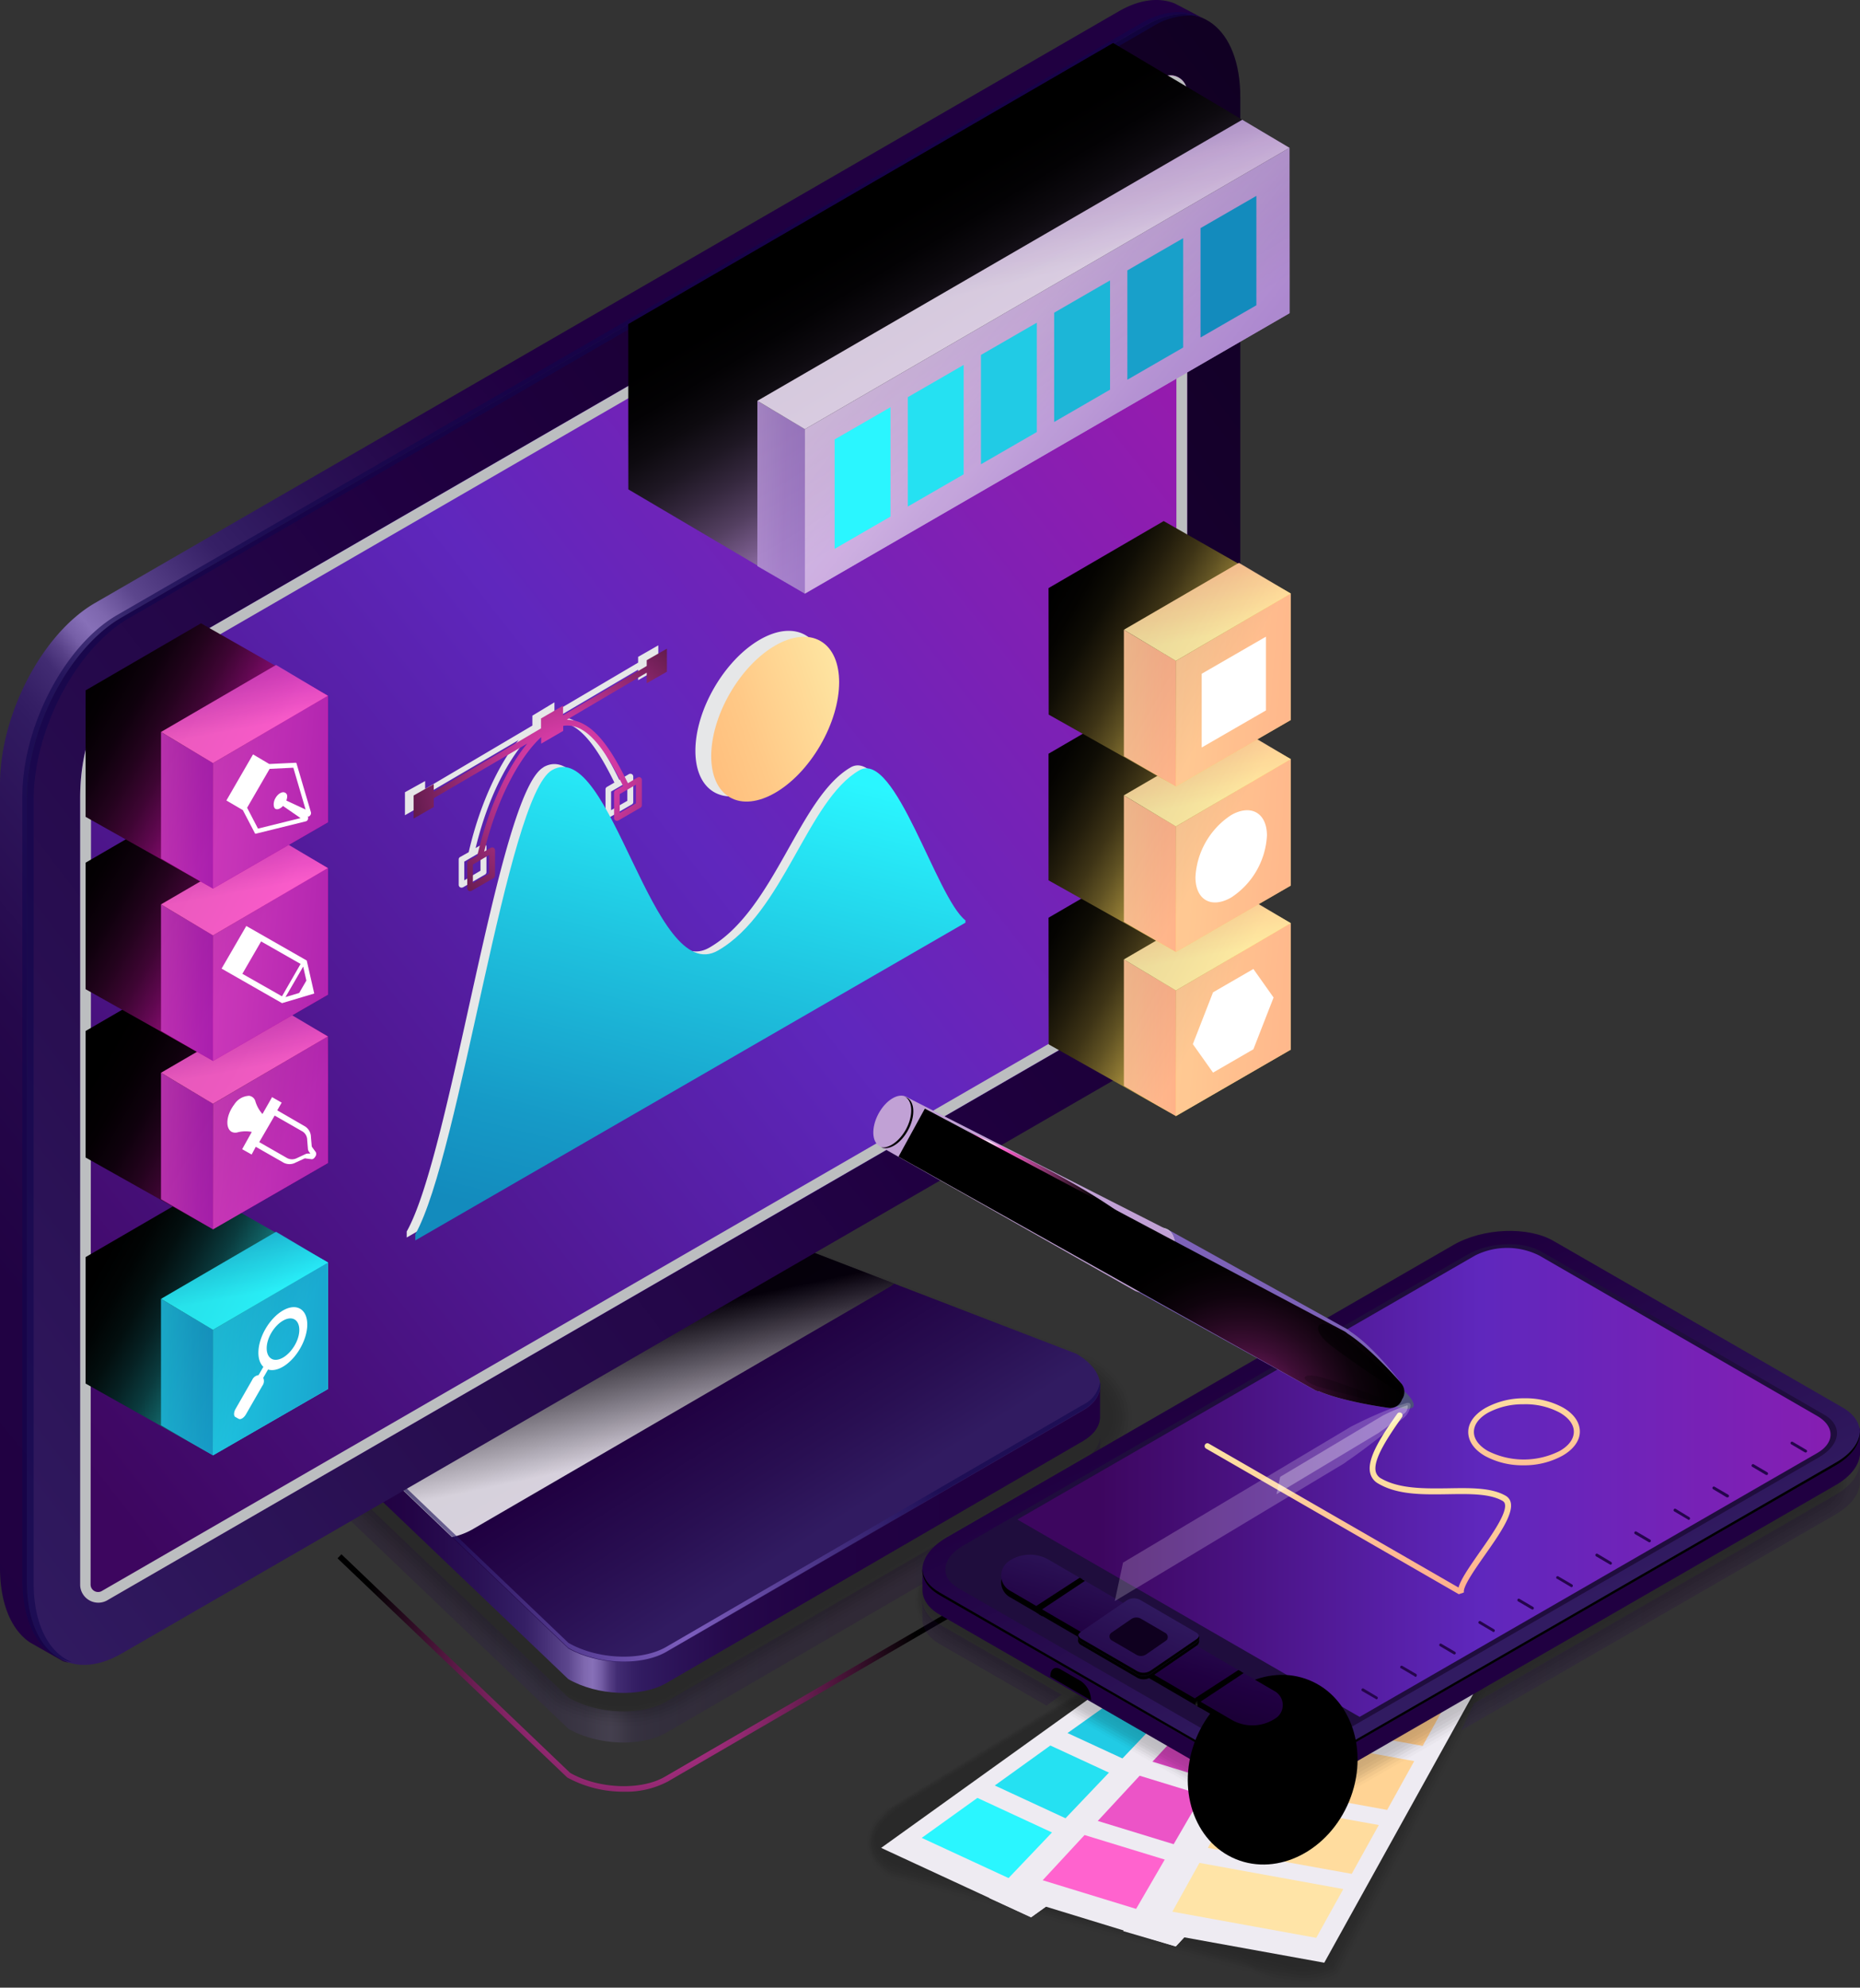 <svg xmlns="http://www.w3.org/2000/svg" xmlns:xlink="http://www.w3.org/1999/xlink" viewBox="0 0 386.8 413.18"><rect x="0" y="0" width="386.8" height="413.18" fill="#333333" stroke="none"/><defs><style>.cls-1,.cls-105,.cls-113,.cls-2,.cls-90,.cls-91{opacity:0.2;}.cls-1,.cls-10,.cls-105,.cls-106,.cls-11,.cls-112,.cls-113,.cls-12,.cls-13,.cls-16,.cls-17,.cls-22,.cls-4,.cls-5,.cls-6,.cls-7,.cls-8,.cls-9,.cls-90,.cls-91{isolation:isolate;}.cls-1{fill:url(#linear-gradient);}.cls-3{fill-opacity:0;}.cls-4{opacity:0.09;}.cls-5{opacity:0.18;}.cls-6{opacity:0.27;}.cls-7{opacity:0.36;}.cls-8{opacity:0.45;}.cls-9{opacity:0.55;}.cls-10{opacity:0.64;}.cls-11{opacity:0.73;}.cls-12,.cls-16{opacity:0.82;}.cls-13{opacity:0.91;}.cls-14{fill:url(#linear-gradient-2);}.cls-15{fill:url(#linear-gradient-3);}.cls-16{fill:url(#linear-gradient-4);}.cls-17,.cls-22{opacity:0.6;}.cls-17{fill:url(#radial-gradient);}.cls-18{fill:url(#linear-gradient-5);}.cls-19{fill:url(#linear-gradient-6);}.cls-20{fill:#bcbec0;}.cls-21{fill:url(#linear-gradient-7);}.cls-22{fill:url(#radial-gradient-2);}.cls-23{fill:url(#radial-gradient-3);}.cls-24{fill:url(#linear-gradient-8);}.cls-25{opacity:0.9;}.cls-26{fill:url(#linear-gradient-9);}.cls-27{fill:url(#linear-gradient-10);}.cls-28{fill:url(#linear-gradient-11);}.cls-29{fill:url(#linear-gradient-12);}.cls-30{fill:url(#linear-gradient-13);}.cls-31{fill:url(#linear-gradient-14);}.cls-32{fill:url(#linear-gradient-15);}.cls-33{fill:url(#linear-gradient-16);}.cls-34{fill:url(#linear-gradient-17);}.cls-35{fill:url(#linear-gradient-18);}.cls-36{fill:url(#linear-gradient-19);}.cls-37{fill:#fff;}.cls-38{fill:url(#linear-gradient-20);}.cls-39{fill:url(#linear-gradient-21);}.cls-40{fill:url(#linear-gradient-22);}.cls-41{fill:url(#linear-gradient-23);}.cls-42{fill:url(#linear-gradient-24);}.cls-43{fill:url(#linear-gradient-25);}.cls-44{fill:url(#linear-gradient-26);}.cls-45{fill:url(#linear-gradient-27);}.cls-46{fill:url(#linear-gradient-28);}.cls-47{fill:url(#linear-gradient-29);}.cls-48{fill:url(#linear-gradient-30);}.cls-49{fill:url(#linear-gradient-31);}.cls-50{fill:url(#linear-gradient-32);}.cls-51{fill:url(#linear-gradient-33);}.cls-52{fill:url(#linear-gradient-34);}.cls-53{fill:url(#linear-gradient-35);}.cls-54{fill:url(#linear-gradient-36);}.cls-55{fill:#138bbd;}.cls-56{fill:#18a0ca;}.cls-57{fill:#1cb6d7;}.cls-58{fill:#21cbe5;}.cls-59{fill:#25e1f2;}.cls-60{fill:#2af6ff;}.cls-61{fill:url(#linear-gradient-37);}.cls-62{fill:url(#linear-gradient-38);}.cls-63{fill:#9f19ab;}.cls-64{fill:#b228b2;}.cls-65{fill:#c537b9;}.cls-66{fill:#d945c0;}.cls-67{fill:#ec54c7;}.cls-68{fill:#ff63ce;}.cls-69{fill:url(#linear-gradient-39);}.cls-70{fill:url(#linear-gradient-40);}.cls-71{fill:#ffba78;}.cls-72{fill:#ffc281;}.cls-73{fill:#ffcb8b;}.cls-74{fill:#ffd394;}.cls-75{fill:#ffdc9e;}.cls-76{fill:#ffe4a7;}.cls-77{fill:url(#linear-gradient-41);}.cls-78{fill:url(#linear-gradient-42);}.cls-79{fill:url(#radial-gradient-4);}.cls-80{fill:#1f0d3d;}.cls-81{fill:url(#linear-gradient-43);}.cls-82{fill:url(#radial-gradient-5);}.cls-83{fill:#25054d;}.cls-84{fill:url(#linear-gradient-44);}.cls-85{fill:url(#linear-gradient-45);}.cls-86{fill:url(#radial-gradient-6);}.cls-87{fill:url(#radial-gradient-7);}.cls-88{fill:url(#radial-gradient-8);}.cls-89{fill:url(#linear-gradient-46);}.cls-90{fill:url(#linear-gradient-47);}.cls-91{fill:url(#linear-gradient-48);}.cls-92{fill:#e6e7e8;}.cls-93{fill:url(#linear-gradient-49);}.cls-94{fill:url(#linear-gradient-50);}.cls-95{fill:url(#radial-gradient-9);}.cls-96{fill:url(#linear-gradient-51);}.cls-97{fill:url(#linear-gradient-52);}.cls-98{fill:url(#radial-gradient-10);}.cls-99{fill:url(#linear-gradient-53);}.cls-100{fill:url(#linear-gradient-54);}.cls-101{fill:url(#linear-gradient-55);}.cls-102{fill:url(#linear-gradient-56);}.cls-103{fill:url(#linear-gradient-57);}.cls-104{fill:url(#radial-gradient-11);}.cls-105{fill:url(#radial-gradient-12);}.cls-106{opacity:0.3;fill:url(#radial-gradient-13);}.cls-107{fill:url(#radial-gradient-14);}.cls-108{fill:#939598;}.cls-109{fill:url(#linear-gradient-58);}.cls-110{fill:#58595b;}.cls-111{fill:url(#radial-gradient-15);}.cls-112{opacity:0.5;fill:url(#radial-gradient-16);}.cls-113{fill:url(#radial-gradient-17);}.cls-114{fill:url(#linear-gradient-59);}.cls-115{fill:url(#linear-gradient-60);}.cls-116{fill:url(#linear-gradient-61);}.cls-117{fill:url(#linear-gradient-62);}</style><linearGradient id="linear-gradient" x1="-1793.98" y1="2179.63" x2="-1795.03" y2="2179.63" gradientTransform="matrix(163.25, 0, 0, -64.31, 293084.58, 140497.68)" gradientUnits="userSpaceOnUse"><stop offset="0.06" stop-color="#200041"></stop><stop offset="0.26" stop-color="#210243"></stop><stop offset="0.36" stop-color="#25084b"></stop><stop offset="0.43" stop-color="#2c1358"></stop><stop offset="0.47" stop-color="#311b61"></stop><stop offset="0.48" stop-color="#351f65"></stop><stop offset="0.5" stop-color="#422c73"></stop><stop offset="0.51" stop-color="#584188"></stop><stop offset="0.52" stop-color="#765fa7"></stop><stop offset="0.53" stop-color="#8770b8"></stop><stop offset="0.54" stop-color="#7e67ae"></stop><stop offset="0.56" stop-color="#5c468d"></stop><stop offset="0.59" stop-color="#442e75"></stop><stop offset="0.61" stop-color="#362066"></stop><stop offset="0.63" stop-color="#311b61"></stop><stop offset="0.67" stop-color="#2a1155"></stop><stop offset="0.75" stop-color="#230446"></stop><stop offset="0.81" stop-color="#200041"></stop><stop offset="1" stop-color="#200041"></stop></linearGradient><linearGradient id="linear-gradient-2" x1="-1793.98" y1="2188.89" x2="-1795.03" y2="2188.89" gradientTransform="matrix(163.25, 0, 0, -96.3, 293080.83, 211098.22)" xlink:href="#linear-gradient"></linearGradient><linearGradient id="linear-gradient-3" x1="-1794.26" y1="2188.7" x2="-1794.74" y2="2189.15" gradientTransform="matrix(163.22, 0, 0, -96.24, 293038.85, 210953.9)" gradientUnits="userSpaceOnUse"><stop offset="0" stop-color="#311b61"></stop><stop offset="0.2" stop-color="#290f52"></stop><stop offset="0.49" stop-color="#200041"></stop><stop offset="1" stop-color="#0f001f"></stop></linearGradient><linearGradient id="linear-gradient-4" x1="-1790.43" y1="2181.88" x2="-1790.56" y2="2182.24" gradientTransform="matrix(120.46, 0, 0, -70.33, 215808.54, 153754.52)" gradientUnits="userSpaceOnUse"><stop offset="0" stop-color="#fff"></stop><stop offset="1"></stop></linearGradient><radialGradient id="radial-gradient" cx="-1836.66" cy="2176.41" r="1.05" gradientTransform="translate(-106566.46 126658.47) rotate(180) scale(58.1 58.04)" gradientUnits="userSpaceOnUse"><stop offset="0" stop-color="#af8afc"></stop><stop offset="1" stop-color="#10054d"></stop></radialGradient><linearGradient id="linear-gradient-5" x1="-1798.83" y1="2201.78" x2="-1797.79" y2="2202.84" gradientTransform="matrix(252.34, 0, 0, -343.15, 453927.69, 755889.51)" xlink:href="#linear-gradient-3"></linearGradient><linearGradient id="linear-gradient-6" x1="-1797.2" y1="2202.35" x2="-1798.18" y2="2201.29" gradientTransform="matrix(230.2, 0, 0, -317.52, 413944.87, 699305.35)" gradientUnits="userSpaceOnUse"><stop offset="0.01" stop-color="#9f19ab"></stop><stop offset="0.43" stop-color="#5f27bd"></stop><stop offset="0.9" stop-color="#3d065f"></stop></linearGradient><linearGradient id="linear-gradient-7" x1="-1798.98" y1="2201.79" x2="-1798.15" y2="2202.75" gradientTransform="matrix(250.46, 0, 0, -345.58, 450523.18, 761257.98)" xlink:href="#linear-gradient"></linearGradient><radialGradient id="radial-gradient-2" cx="-1811.24" cy="2202.3" r="0.1" gradientTransform="translate(-621343.17 755524.51) rotate(180) scale(343.03 342.99)" xlink:href="#radial-gradient"></radialGradient><radialGradient id="radial-gradient-3" cx="-1839.4" cy="2174.05" r="1.09" gradientTransform="translate(-98201.22 116592.53) rotate(180) scale(53.46 53.47)" gradientUnits="userSpaceOnUse"><stop offset="0" stop-color="#fa45c1"></stop><stop offset="0.21" stop-color="#cb389d"></stop><stop offset="0.67" stop-color="#571843"></stop><stop offset="1"></stop></radialGradient><linearGradient id="linear-gradient-8" x1="-1769.42" y1="2174.87" x2="-1770.11" y2="2175.3" gradientTransform="matrix(50.37, 0, 0, -55.17, 89380.33, 120193.6)" gradientUnits="userSpaceOnUse"><stop offset="0" stop-color="#fdd65b"></stop><stop offset="0.01" stop-color="#f7d159"></stop><stop offset="0.13" stop-color="#bea144"></stop><stop offset="0.25" stop-color="#8b7632"></stop><stop offset="0.37" stop-color="#605223"></stop><stop offset="0.49" stop-color="#3e3416"></stop><stop offset="0.62" stop-color="#231d0c"></stop><stop offset="0.74" stop-color="#0f0d05"></stop><stop offset="0.87" stop-color="#040301"></stop><stop offset="1"></stop></linearGradient><linearGradient id="linear-gradient-9" x1="-1638.56" y1="2152.45" x2="-1641.91" y2="2152.78" gradientTransform="matrix(10.83, 0, 0, -32.57, 17995.73, 70310.97)" gradientUnits="userSpaceOnUse"><stop offset="0.04" stop-color="#ffa98c"></stop><stop offset="0.32" stop-color="#ffb892"></stop><stop offset="0.86" stop-color="#fee1a3"></stop><stop offset="1" stop-color="#feeca8"></stop></linearGradient><linearGradient id="linear-gradient-10" x1="-1728.19" y1="2162.59" x2="-1731.67" y2="2163.06" gradientTransform="matrix(23.89, 0, 0, -40.11, 41576.68, 86958.38)" xlink:href="#linear-gradient-9"></linearGradient><linearGradient id="linear-gradient-11" x1="-1753.8" y1="2120.79" x2="-1753.42" y2="2119.58" gradientTransform="matrix(34.7, 0, 0, -20.4, 61090.54, 43438.89)" xlink:href="#linear-gradient-9"></linearGradient><linearGradient id="linear-gradient-12" x1="-1769.42" y1="2174.87" x2="-1770.11" y2="2175.3" gradientTransform="matrix(50.37, 0, 0, -55.16, 89380.33, 120137.42)" xlink:href="#linear-gradient-8"></linearGradient><linearGradient id="linear-gradient-13" x1="-1638.56" y1="2152.43" x2="-1641.91" y2="2152.76" gradientTransform="matrix(10.83, 0, 0, -32.55, 17995.73, 70252.62)" xlink:href="#linear-gradient-9"></linearGradient><linearGradient id="linear-gradient-14" x1="-1728.19" y1="2162.58" x2="-1731.67" y2="2163.05" gradientTransform="matrix(23.89, 0, 0, -40.1, 41576.68, 86899.99)" xlink:href="#linear-gradient-9"></linearGradient><linearGradient id="linear-gradient-15" x1="-1753.8" y1="2120.79" x2="-1753.42" y2="2119.58" gradientTransform="matrix(34.7, 0, 0, -20.4, 61090.54, 43406.99)" xlink:href="#linear-gradient-9"></linearGradient><linearGradient id="linear-gradient-16" x1="-1769.42" y1="2174.87" x2="-1770.11" y2="2175.3" gradientTransform="matrix(50.37, 0, 0, -55.16, 89380.33, 120109.6)" xlink:href="#linear-gradient-8"></linearGradient><linearGradient id="linear-gradient-17" x1="-1638.56" y1="2152.43" x2="-1641.91" y2="2152.76" gradientTransform="matrix(10.83, 0, 0, -32.55, 17995.73, 70218.15)" xlink:href="#linear-gradient-9"></linearGradient><linearGradient id="linear-gradient-18" x1="-1728.19" y1="2162.58" x2="-1731.67" y2="2163.05" gradientTransform="matrix(23.89, 0, 0, -40.1, 41576.68, 86865.58)" xlink:href="#linear-gradient-9"></linearGradient><linearGradient id="linear-gradient-19" x1="-1753.8" y1="2120.79" x2="-1753.42" y2="2119.58" gradientTransform="matrix(34.7, 0, 0, -20.4, 61090.54, 43372.61)" xlink:href="#linear-gradient-9"></linearGradient><linearGradient id="linear-gradient-20" x1="-1769.42" y1="2174.87" x2="-1770.11" y2="2175.29" gradientTransform="matrix(50.37, 0, 0, -55.15, 89180.06, 120233.22)" gradientUnits="userSpaceOnUse"><stop offset="0" stop-color="#2af6ff"></stop><stop offset="0.02" stop-color="#29eef7"></stop><stop offset="0.13" stop-color="#1fb7be"></stop><stop offset="0.25" stop-color="#17868b"></stop><stop offset="0.37" stop-color="#105d60"></stop><stop offset="0.49" stop-color="#0a3b3e"></stop><stop offset="0.62" stop-color="#062123"></stop><stop offset="0.74" stop-color="#030f0f"></stop><stop offset="0.87" stop-color="#010404"></stop><stop offset="1"></stop></linearGradient><linearGradient id="linear-gradient-21" x1="-1638.56" y1="2152.43" x2="-1641.91" y2="2152.76" gradientTransform="matrix(10.83, 0, 0, -32.55, 17795.48, 70357.23)" gradientUnits="userSpaceOnUse"><stop offset="0.04" stop-color="#138bbd"></stop><stop offset="0.23" stop-color="#169ac7"></stop><stop offset="0.59" stop-color="#1fc3df"></stop><stop offset="1" stop-color="#2af6ff"></stop></linearGradient><linearGradient id="linear-gradient-22" x1="-1728.19" y1="2162.58" x2="-1731.67" y2="2163.04" gradientTransform="matrix(23.89, 0, 0, -40.09, 41376.4, 86995.81)" xlink:href="#linear-gradient-21"></linearGradient><linearGradient id="linear-gradient-23" x1="-1753.8" y1="2120.79" x2="-1753.42" y2="2119.58" gradientTransform="matrix(34.7, 0, 0, -20.4, 60890.28, 43509.47)" xlink:href="#linear-gradient-21"></linearGradient><linearGradient id="linear-gradient-24" x1="-1769.42" y1="2174.87" x2="-1770.11" y2="2175.3" gradientTransform="matrix(50.37, 0, 0, -55.15, 89180.06, 120190.64)" gradientUnits="userSpaceOnUse"><stop offset="0" stop-color="#c211a1"></stop><stop offset="0.01" stop-color="#bd119d"></stop><stop offset="0.15" stop-color="#8b0c73"></stop><stop offset="0.29" stop-color="#600850"></stop><stop offset="0.42" stop-color="#3e0533"></stop><stop offset="0.56" stop-color="#23031d"></stop><stop offset="0.7" stop-color="#0f010d"></stop><stop offset="0.85" stop-color="#040003"></stop><stop offset="1"></stop></linearGradient><linearGradient id="linear-gradient-25" x1="-1638.56" y1="2152.43" x2="-1641.91" y2="2152.76" gradientTransform="matrix(10.83, 0, 0, -32.55, 17795.48, 70310.23)" gradientUnits="userSpaceOnUse"><stop offset="0.04" stop-color="#9f19ab"></stop><stop offset="0.24" stop-color="#ae25b1"></stop><stop offset="0.65" stop-color="#d744bf"></stop><stop offset="1" stop-color="#ff63ce"></stop></linearGradient><linearGradient id="linear-gradient-26" x1="-1728.19" y1="2162.58" x2="-1731.67" y2="2163.04" gradientTransform="matrix(23.89, 0, 0, -40.09, 41376.4, 86948.81)" xlink:href="#linear-gradient-25"></linearGradient><linearGradient id="linear-gradient-27" x1="-1753.8" y1="2120.79" x2="-1753.42" y2="2119.58" gradientTransform="matrix(34.7, 0, 0, -20.4, 60890.28, 43462.47)" xlink:href="#linear-gradient-25"></linearGradient><linearGradient id="linear-gradient-28" x1="-1769.42" y1="2174.87" x2="-1770.11" y2="2175.3" gradientTransform="matrix(50.37, 0, 0, -55.17, 89180.06, 120182.16)" xlink:href="#linear-gradient-24"></linearGradient><linearGradient id="linear-gradient-29" x1="-1638.56" y1="2152.44" x2="-1641.91" y2="2152.77" gradientTransform="matrix(10.83, 0, 0, -32.56, 17795.48, 70292.89)" xlink:href="#linear-gradient-25"></linearGradient><linearGradient id="linear-gradient-30" x1="-1728.19" y1="2162.58" x2="-1731.67" y2="2163.05" gradientTransform="matrix(23.89, 0, 0, -40.1, 41376.4, 86929.28)" xlink:href="#linear-gradient-25"></linearGradient><linearGradient id="linear-gradient-31" x1="-1753.8" y1="2120.79" x2="-1753.42" y2="2119.57" gradientTransform="matrix(34.7, 0, 0, -20.4, 60890.28, 43425.28)" xlink:href="#linear-gradient-25"></linearGradient><linearGradient id="linear-gradient-32" x1="-1769.42" y1="2174.87" x2="-1770.11" y2="2175.3" gradientTransform="matrix(50.37, 0, 0, -55.16, 89180.06, 120124.23)" xlink:href="#linear-gradient-24"></linearGradient><linearGradient id="linear-gradient-33" x1="-1638.56" y1="2152.43" x2="-1641.91" y2="2152.76" gradientTransform="matrix(10.83, 0, 0, -32.55, 17795.48, 70239.43)" xlink:href="#linear-gradient-25"></linearGradient><linearGradient id="linear-gradient-34" x1="-1728.19" y1="2162.58" x2="-1731.67" y2="2163.05" gradientTransform="matrix(23.89, 0, 0, -40.1, 41376.4, 86886.83)" xlink:href="#linear-gradient-25"></linearGradient><linearGradient id="linear-gradient-35" x1="-1753.8" y1="2120.79" x2="-1753.42" y2="2119.58" gradientTransform="matrix(34.7, 0, 0, -20.4, 60890.28, 43391.64)" xlink:href="#linear-gradient-25"></linearGradient><linearGradient id="linear-gradient-36" x1="-1788.84" y1="2147.73" x2="-1788.87" y2="2148.08" gradientTransform="matrix(133.69, 0, 0, -88.02, 239819.7, 192877.74)" gradientUnits="userSpaceOnUse"><stop offset="0.03" stop-color="#d4d1d8"></stop><stop offset="1" stop-color="#eeebf2"></stop></linearGradient><linearGradient id="linear-gradient-37" x1="-1785.5" y1="2146.82" x2="-1785.53" y2="2147.13" gradientTransform="matrix(111.19, 0, 0, -88.02, 199212.58, 192877.74)" xlink:href="#linear-gradient-36"></linearGradient><linearGradient id="linear-gradient-38" x1="-1779.84" y1="2147.09" x2="-1779.9" y2="2147.39" gradientTransform="matrix(112.46, 0, 0, -94.05, 201507.87, 206174.37)" xlink:href="#linear-gradient-36"></linearGradient><linearGradient id="linear-gradient-39" x1="-1771.61" y1="2143.34" x2="-1771.69" y2="2143.61" gradientTransform="matrix(88.07, 0, 0, -94.05, 157485.68, 206174.37)" xlink:href="#linear-gradient-36"></linearGradient><linearGradient id="linear-gradient-40" x1="-1755.26" y1="2143.09" x2="-1755.5" y2="2143.45" gradientTransform="matrix(87.99, 0, 0, -96.75, 157339.44, 212149.95)" xlink:href="#linear-gradient-36"></linearGradient><linearGradient id="linear-gradient-41" x1="-1803.66" y1="2191.56" x2="-1804.66" y2="2191.56" gradientTransform="matrix(194.97, 0, 0, -112.45, 350496.42, 246753.27)" xlink:href="#linear-gradient"></linearGradient><linearGradient id="linear-gradient-42" x1="-1796.07" y1="2191.35" x2="-1796.74" y2="2192.2" gradientTransform="matrix(194.99, 0, 0, -112.44, 350538.64, 246731.99)" xlink:href="#linear-gradient-3"></linearGradient><radialGradient id="radial-gradient-4" cx="-1780.05" cy="2182.12" r="1.04" gradientTransform="matrix(70.78, 0, 0, -70.75, 117118.19, 154717.71)" xlink:href="#linear-gradient-4"></radialGradient><linearGradient id="linear-gradient-43" x1="-1794.32" y1="2189.12" x2="-1795.32" y2="2189.12" gradientTransform="matrix(169.1, 0, 0, -97.51, 303800.32, 213777.9)" gradientUnits="userSpaceOnUse"><stop offset="0" stop-color="#861eb2"></stop><stop offset="0.43" stop-color="#5f27bd"></stop><stop offset="0.9" stop-color="#3d065f"></stop></linearGradient><radialGradient id="radial-gradient-5" cx="-1865.18" cy="2185.87" r="0.44" gradientTransform="matrix(-36.48, -14.98, 17.2, -41.91, -106218.56, 63974.45)" gradientUnits="userSpaceOnUse"><stop offset="0" stop-color="#972a74"></stop><stop offset="0.04" stop-color="#8a266a"></stop><stop offset="0.19" stop-color="#601b4a"></stop><stop offset="0.35" stop-color="#3d112f"></stop><stop offset="0.51" stop-color="#230a1b"></stop><stop offset="0.67" stop-color="#0f040c"></stop><stop offset="0.83" stop-color="#040103"></stop><stop offset="1"></stop></radialGradient><linearGradient id="linear-gradient-44" x1="-1774.52" y1="2157.27" x2="-1775.02" y2="2156.28" gradientTransform="matrix(58.55, 0, 0, -35.49, 104146.17, 76887.56)" xlink:href="#linear-gradient-3"></linearGradient><linearGradient id="linear-gradient-45" x1="-1733.62" y1="2096.74" x2="-1735.36" y2="2094.1" gradientTransform="matrix(25.21, 0, 0, -16.13, 43939.99, 34150.13)" xlink:href="#linear-gradient-3"></linearGradient><radialGradient id="radial-gradient-6" cx="-1592.42" cy="1995.9" r="1.11" gradientTransform="matrix(8.48, 0, 0, -8.47, 1649.54, 17247.26)" xlink:href="#linear-gradient-4"></radialGradient><radialGradient id="radial-gradient-7" cx="542.93" cy="1974.01" r="0.57" gradientTransform="matrix(7.67, 0, 0, -7.67, -3944.58, 15482.35)" xlink:href="#linear-gradient-4"></radialGradient><radialGradient id="radial-gradient-8" cx="559.84" cy="1973.65" r="0.57" gradientTransform="matrix(7.66, 0, 0, -7.66, -4036.8, 15475.02)" xlink:href="#linear-gradient-4"></radialGradient><linearGradient id="linear-gradient-46" x1="-1687.33" y1="1834.95" x2="-1686.94" y2="1836.8" gradientTransform="matrix(12.14, 0, 0, -7.99, 20348.76, 16192)" xlink:href="#linear-gradient-3"></linearGradient><linearGradient id="linear-gradient-47" x1="-1736.89" y1="2125.4" x2="-1743.85" y2="2125.4" gradientTransform="matrix(28.95, 0, 0, -21.83, 50674.68, 46734.74)" xlink:href="#linear-gradient"></linearGradient><linearGradient id="linear-gradient-48" x1="-1783.22" y1="2175.86" x2="-1785.65" y2="2175.86" gradientTransform="matrix(82.91, 0, 0, -56.63, 148241.26, 123554.54)" xlink:href="#linear-gradient"></linearGradient><linearGradient id="linear-gradient-49" x1="-1918.81" y1="2225.11" x2="-1919.43" y2="2223.85" gradientTransform="matrix(0, -21.68, -37.57, 0, 83729.61, -41452.13)" gradientUnits="userSpaceOnUse"><stop offset="0.04" stop-color="#ffba78"></stop><stop offset="0.4" stop-color="#ffc987"></stop><stop offset="1" stop-color="#feeca8"></stop></linearGradient><linearGradient id="linear-gradient-50" x1="-1789.83" y1="2188.82" x2="-1789.53" y2="2189.87" gradientTransform="matrix(114.4, 0, 0, -98.41, 204890.46, 215665.2)" xlink:href="#linear-gradient-21"></linearGradient><radialGradient id="radial-gradient-9" cx="-1841.39" cy="2172.07" r="1.06" gradientTransform="translate(-92632.88 109568.84) rotate(180) scale(50.37 50.37)" xlink:href="#radial-gradient-3"></radialGradient><linearGradient id="linear-gradient-51" x1="-1727.46" y1="2076.35" x2="-1727.87" y2="2079.32" gradientTransform="matrix(23.23, 0, 0, -13.9, 40456.32, 29183.53)" xlink:href="#linear-gradient-9"></linearGradient><linearGradient id="linear-gradient-52" x1="-1777.25" y1="2159.77" x2="-1777.08" y2="2160.62" gradientTransform="matrix(63.74, 0, 0, -37.77, 113550.85, 81907.03)" xlink:href="#linear-gradient-9"></linearGradient><radialGradient id="radial-gradient-10" cx="-2929.03" cy="692.78" r="0.57" gradientTransform="matrix(-2.07, 3.84, -3.84, -2.07, -3107.14, 12977.06)" gradientUnits="userSpaceOnUse"><stop offset="0.1" stop-color="#8493ba"></stop><stop offset="0.21" stop-color="#606c90"></stop><stop offset="0.33" stop-color="#444d6e"></stop><stop offset="0.43" stop-color="#303756"></stop><stop offset="0.53" stop-color="#232a47"></stop><stop offset="0.62" stop-color="#1f2542"></stop><stop offset="0.71" stop-color="#242a49"></stop><stop offset="0.83" stop-color="#34395b"></stop><stop offset="0.98" stop-color="#4d5179"></stop><stop offset="0.98" stop-color="#4d517a"></stop></radialGradient><linearGradient id="linear-gradient-53" x1="-1754.53" y1="2101.31" x2="-1755.19" y2="2101.31" gradientTransform="matrix(20.92, 0, 0, -16.88, 36244.29, 35744.19)" gradientUnits="userSpaceOnUse"><stop offset="0" stop-color="#7d62b8"></stop><stop offset="0.13" stop-color="#9039b1"></stop><stop offset="0.25" stop-color="#9f19ab"></stop><stop offset="0.29" stop-color="#89169c"></stop><stop offset="0.36" stop-color="#5e1080"></stop><stop offset="0.43" stop-color="#3c0b6a"></stop><stop offset="0.5" stop-color="#24085a"></stop><stop offset="0.56" stop-color="#150650"></stop><stop offset="0.62" stop-color="#10054d"></stop><stop offset="0.67" stop-color="#150754"></stop><stop offset="0.75" stop-color="#230e66"></stop><stop offset="0.84" stop-color="#391985"></stop><stop offset="0.93" stop-color="#5526ab"></stop><stop offset="0.96" stop-color="#4d1ba4"></stop><stop offset="1" stop-color="#4916a1"></stop></linearGradient><linearGradient id="linear-gradient-54" x1="-1781.7" y1="2154.33" x2="-1782.02" y2="2154.33" gradientTransform="matrix(45.79, 0, 0, -33.7, 81125.58, 72882.42)" xlink:href="#linear-gradient-53"></linearGradient><linearGradient id="linear-gradient-55" x1="-1894.86" y1="2058.45" x2="-1897.47" y2="2058.31" gradientTransform="matrix(10.04, 0, 0, -13.26, 16553.33, 27747.28)" gradientUnits="userSpaceOnUse"><stop offset="0" stop-color="#d6dae6"></stop><stop offset="0.01" stop-color="#d4d8e6"></stop><stop offset="0.28" stop-color="#b4b8e3"></stop><stop offset="0.4" stop-color="#9a9fc8"></stop><stop offset="0.53" stop-color="#838ab0"></stop><stop offset="0.65" stop-color="#757da1"></stop><stop offset="0.76" stop-color="#70789c"></stop><stop offset="0.85" stop-color="#777ea2"></stop><stop offset="0.99" stop-color="#898eb3"></stop><stop offset="1" stop-color="#8b90b5"></stop></linearGradient><linearGradient id="linear-gradient-56" x1="-1787.05" y1="2163.37" x2="-1787.28" y2="2163.37" gradientTransform="matrix(61.51, 0, 0, -40.61, 109455.14, 88097.53)" gradientUnits="userSpaceOnUse"><stop offset="0.01" stop-color="#c1a1d5"></stop><stop offset="0.05" stop-color="#c8abda"></stop><stop offset="0.11" stop-color="#dac6e6"></stop><stop offset="0.2" stop-color="#f7f2f9"></stop><stop offset="0.22" stop-color="#fff"></stop><stop offset="0.25" stop-color="#f9f5fb"></stop><stop offset="0.3" stop-color="#e9dbf2"></stop><stop offset="0.36" stop-color="#d1b4e3"></stop><stop offset="0.43" stop-color="#b395d6"></stop><stop offset="0.49" stop-color="#9c7dcb"></stop><stop offset="0.56" stop-color="#8e6ec5"></stop><stop offset="0.61" stop-color="#8969c3"></stop><stop offset="0.76" stop-color="#9471c6"></stop><stop offset="1" stop-color="#b086cc"></stop></linearGradient><linearGradient id="linear-gradient-57" x1="-1905.81" y1="2023.95" x2="-1908.42" y2="2023.82" gradientTransform="matrix(8.12, 0, 0, -10.73, 13044.3, 22131.83)" xlink:href="#linear-gradient-56"></linearGradient><radialGradient id="radial-gradient-11" cx="-1974.2" cy="2039.9" r="0.42" gradientTransform="translate(-20900.8 22027.8) rotate(180) scale(10.68 10.68)" gradientUnits="userSpaceOnUse"><stop offset="0" stop-color="#b4299a"></stop><stop offset="0.12" stop-color="#8a2076"></stop><stop offset="0.26" stop-color="#601652"></stop><stop offset="0.4" stop-color="#3e0e35"></stop><stop offset="0.55" stop-color="#23081e"></stop><stop offset="0.69" stop-color="#0f030d"></stop><stop offset="0.84" stop-color="#040103"></stop><stop offset="1"></stop></radialGradient><radialGradient id="radial-gradient-12" cx="-1807.53" cy="2046.01" r="0.62" gradientTransform="matrix(-30.26, 27.98, -10.64, -11.5, -34034.64, 78504.07)" gradientUnits="userSpaceOnUse"><stop offset="0"></stop><stop offset="1" stop-color="#fff"></stop></radialGradient><radialGradient id="radial-gradient-13" cx="-1899.29" cy="1803.99" r="0.61" gradientTransform="translate(-34687.9 39253.47) rotate(180) scale(18.45 18.46)" xlink:href="#radial-gradient-12"></radialGradient><radialGradient id="radial-gradient-14" cx="-2101.44" cy="196.16" r="1.02" gradientTransform="matrix(-21.61, -11.86, 1.51, -2.74, -45502.73, -24148.29)" gradientUnits="userSpaceOnUse"><stop offset="0" stop-color="#fff"></stop><stop offset="0.13" stop-color="#ff63ce"></stop><stop offset="1"></stop></radialGradient><linearGradient id="linear-gradient-58" x1="-1912.64" y1="2435.59" x2="-1912.33" y2="2439.54" gradientTransform="matrix(0, -22.82, -3.1, 0, 7822.72, -43371.73)" xlink:href="#linear-gradient-53"></linearGradient><radialGradient id="radial-gradient-15" cx="-1834.26" cy="2178.15" r="0.58" gradientTransform="translate(-113998.36 135862.01) rotate(180) scale(62.29 62.24)" xlink:href="#radial-gradient-11"></radialGradient><radialGradient id="radial-gradient-16" cx="-2288.84" cy="1961.59" r="0.16" gradientTransform="matrix(-8.75, 11.06, -45.54, -36.05, 69583.7, 96316.69)" gradientUnits="userSpaceOnUse"><stop offset="0" stop-color="#742a97"></stop><stop offset="0.04" stop-color="#6a268a"></stop><stop offset="0.19" stop-color="#4a1b60"></stop><stop offset="0.35" stop-color="#2f113d"></stop><stop offset="0.51" stop-color="#1b0a23"></stop><stop offset="0.67" stop-color="#0c040f"></stop><stop offset="0.83" stop-color="#030104"></stop><stop offset="1"></stop></radialGradient><radialGradient id="radial-gradient-17" cx="-3023.95" cy="1310.97" r="0.22" gradientTransform="matrix(-1.64, 5.74, -33.8, -9.7, 39629.68, 30364.12)" xlink:href="#radial-gradient-16"></radialGradient><linearGradient id="linear-gradient-59" x1="-1792.24" y1="2191.67" x2="-1792.5" y2="2192.03" gradientTransform="matrix(137.52, 0, 0, -114.46, 246685.91, 250946.87)" gradientUnits="userSpaceOnUse"><stop offset="0" stop-color="#b086cc"></stop><stop offset="0.04" stop-color="#a37cbd"></stop><stop offset="0.17" stop-color="#785b8b"></stop><stop offset="0.3" stop-color="#533f60"></stop><stop offset="0.44" stop-color="#35283e"></stop><stop offset="0.57" stop-color="#1e1723"></stop><stop offset="0.71" stop-color="#0d0a0f"></stop><stop offset="0.85" stop-color="#030204"></stop><stop offset="1"></stop></linearGradient><linearGradient id="linear-gradient-60" x1="-1622.45" y1="2162.73" x2="-1626.36" y2="2163.19" gradientTransform="matrix(9.9, 0, 0, -40.09, 16230.9, 86810.04)" gradientUnits="userSpaceOnUse"><stop offset="0" stop-color="#9f79c8"></stop><stop offset="0.14" stop-color="#a580cb"></stop><stop offset="0.33" stop-color="#b492d3"></stop><stop offset="0.55" stop-color="#cdb0e1"></stop><stop offset="0.58" stop-color="#d1b4e3"></stop><stop offset="0.76" stop-color="#dbc4e9"></stop><stop offset="1" stop-color="#ebdef3"></stop></linearGradient><linearGradient id="linear-gradient-61" x1="-1787.06" y1="2187.78" x2="-1788.05" y2="2188.5" gradientTransform="matrix(100.79, 0, 0, -92.67, 180384.63, 202854.11)" xlink:href="#linear-gradient-60"></linearGradient><linearGradient id="linear-gradient-62" x1="-1789.39" y1="2180.17" x2="-1789.17" y2="2179.62" gradientTransform="matrix(110.67, 0, 0, -64.33, 198214.41, 140273.55)" xlink:href="#linear-gradient-60"></linearGradient></defs><g id="Layer_2" data-name="Layer 2"><g id="Layer_1-2" data-name="Layer 1"><g id="Asset_1" data-name="Asset 1"><g id="Layer_2-2" data-name="Layer 2"><g id="Layer_1-3" data-name="Layer 1"><path id="Path_1841" data-name="Path 1841" class="cls-1" d="M65.56,300.75c0,2.31,1.68,4.79,5,6.64l47.66,45.5c6,3.47,15.14,3.86,20.35.84l86.7-50.29c2.52-1.46,3.66-3.44,3.5-5.5a2.16,2.16,0,0,1,0,.36v6.55c0,1.88-1.2,3.68-3.53,5l-86.7,50.35c-5.22,3-14.37,2.63-20.36-.84l-47.65-45.5c-3.35-1.93-5-4.42-5-6.76C65.56,306.67,65.5,302.35,65.56,300.75Z"></path><g id="Group_109" data-name="Group 109" class="cls-2"><path id="Path_1842" data-name="Path 1842" class="cls-3" d="M129.71,359.32a25,25,0,0,0,12.49-3L228.9,306c4.55-2.62,7.18-6.79,7.18-11.41,0-5.07-3.13-9.8-8.62-13l-76.08-29.26a30.69,30.69,0,0,0-15.16-3.85,25.07,25.07,0,0,0-12.49,3L65.47,285.62c-4.55,2.63-7.18,6.78-7.18,11.41,0,5.07,3.13,9.79,8.62,13l47.65,45.5A30.62,30.62,0,0,0,129.71,359.32Z"></path><path id="Path_1843" data-name="Path 1843" class="cls-4" d="M227.1,282.16,151,252.9a30.15,30.15,0,0,0-15.1-3.76,29.15,29.15,0,0,0-6.57.85,24.18,24.18,0,0,0-5.78,2.4L67.3,285.33l-1.7,1a12.1,12.1,0,0,0-6.24,11.35c.24,4.6,3.71,9.72,8.69,12.6L114.86,355a30.23,30.23,0,0,0,14.8,3.77,24.59,24.59,0,0,0,12.19-2.92l86.69-50.36c4.37-2.53,6.85-6.49,6.83-10.88C235.37,289.72,232.35,285.2,227.1,282.16Z"></path><path id="Path_1844" data-name="Path 1844" class="cls-5" d="M226.78,282.74l-76.09-29.28a29.5,29.5,0,0,0-15-3.59,25.31,25.31,0,0,0-12.27,3.3L67.47,285.94a13.86,13.86,0,0,0-1.69,1,11.05,11.05,0,0,0-5.32,11.26c.46,4.12,4.29,9.65,8.78,12.25l46,43.89A29.31,29.31,0,0,0,129.65,358a23.75,23.75,0,0,0,11.89-2.82l86.7-50.34c4.19-2.39,6.54-6.19,6.49-10.35C234.74,289.91,231.82,285.65,226.78,282.74Z"></path><path id="Path_1845" data-name="Path 1845" class="cls-6" d="M226.44,283.31,150.36,254a28.74,28.74,0,0,0-15-3.53,26.65,26.65,0,0,0-6.46,1,32.44,32.44,0,0,0-5.64,2.46L67.65,286.6c-.16.09-1.55.93-1.67,1-4.26,2.76-5.13,6.82-4.39,11.21.61,3.59,4.87,9.58,8.86,11.88l45.06,43a28.74,28.74,0,0,0,14.07,3.59,23.16,23.16,0,0,0,11.59-2.74l86.7-50.35c4-2.32,6.23-5.9,6.17-9.84C234,290.13,231.26,286.13,226.44,283.31Z"></path><path id="Path_1846" data-name="Path 1846" class="cls-7" d="M226.11,283.89,150,254.61a28.24,28.24,0,0,0-14.9-3.43,27.83,27.83,0,0,0-6.39,1.2,39.26,39.26,0,0,0-5.57,2.52L67.87,287.33c-.22.12-1.5.9-1.66,1-4.16,2.79-5.41,7.07-3.47,11.13,0,3.24,5.45,9.52,8.93,11.53l44.22,42.15a28.15,28.15,0,0,0,13.7,3.5,22.69,22.69,0,0,0,11.3-2.66l86.7-50.29c3.83-2.21,5.92-5.6,5.83-9.31C233.32,290.34,230.7,286.53,226.11,283.89Z"></path><path id="Path_1847" data-name="Path 1847" class="cls-8" d="M225.78,284.45l-76.05-29.26a27.5,27.5,0,0,0-14.81-3.33,26.4,26.4,0,0,0-6.34,1.2,44.54,44.54,0,0,0-5.5,2.6L68,287.89c-.26.16-1.44.86-1.63,1-4.06,2.84-5,7.19-2.55,11.08,0,2.76,6,9.45,9,11.17l43.36,41.43a27.65,27.65,0,0,0,13.34,3.4,21.83,21.83,0,0,0,11-2.57l86.7-50.34c3.59-2.12,5.6-5.32,5.5-8.79C232.63,290.56,230.15,287,225.78,284.45Z"></path><path id="Path_1848" data-name="Path 1848" class="cls-9" d="M225.45,285l-76.08-29.27a25.43,25.43,0,0,0-21-1.88,58.18,58.18,0,0,0-5.44,2.66l-54.7,32c-.32.2-1.39.85-1.62,1.06-4,2.87-4.53,7.18-1.62,11,0,2.31,6.6,9.38,9.09,10.77L116.54,352a26.87,26.87,0,0,0,13,3.31,21.11,21.11,0,0,0,10.7-2.48l86.7-50.34c3.49-2,5.29-5,5.17-8.26C232,290.78,229.6,287.42,225.45,285Z"></path><path id="Path_1849" data-name="Path 1849" class="cls-10" d="M225.16,285.6l-76.09-29.26a24.66,24.66,0,0,0-20.89-1.68c-.75.25-4.73,2.4-5.36,2.73l-54.5,31.87a15.91,15.91,0,0,0-1.6,1.07c-3.86,2.91-4.1,7.28-.7,10.93,0,1.84,7.19,9.3,9.17,10.46l41.63,39.73a26.23,26.23,0,0,0,12.61,3.23,20.59,20.59,0,0,0,10.4-2.39L226.53,302c3.29-1.9,5-4.72,4.79-7.73C231.26,291,229.05,287.87,225.16,285.6Z"></path><path id="Path_1850" data-name="Path 1850" class="cls-11" d="M224.79,286.13,148.7,256.85a25.77,25.77,0,0,0-14.61-3,25.21,25.21,0,0,0-6.15,1.54c-.56.2-4.79,2.52-5.29,2.79l-54.1,31.69A13.91,13.91,0,0,0,67,291c-3.76,3-3.66,7.35.24,10.86,0,1.39,7.74,9.24,9.23,10.11l40.77,38.91A25.58,25.58,0,0,0,129.45,354a20.16,20.16,0,0,0,10.1-2.3l86.7-50.36c3.13-1.8,4.67-4.42,4.5-7.19S228.5,288.32,224.79,286.13Z"></path><path id="Path_1851" data-name="Path 1851" class="cls-12" d="M224.46,286.75l-76.08-29.28a23.18,23.18,0,0,0-20.63-1.2c-.38.15-4.91,2.67-5.23,2.85L68.74,290.65a10,10,0,0,0-1.58,1.08c-3.67,3-3.22,7.43,1.2,10.77,0,.93,8.31,9.17,9.31,9.75l39.87,38.05a24.91,24.91,0,0,0,11.88,3.05,19.49,19.49,0,0,0,9.82-2.2l86.7-50.36c2.93-1.68,4.34-4.11,4.15-6.68S228,288.76,224.46,286.75Z"></path><path id="Path_1852" data-name="Path 1852" class="cls-13" d="M224.13,287.32,148,258.05a22.49,22.49,0,0,0-20.5-1.05c-.19.07-5,2.82-5.16,2.92L68.9,291.25a11.18,11.18,0,0,0-1.56,1.09c-3.59,3-2.79,7.51,2.09,10.78,0,.46,8.88,9.11,9.38,9.4l39.05,37.26a24.22,24.22,0,0,0,11.52,2.92,19,19,0,0,0,9.51-2.12l86.7-50.29c2.77-1.6,4-3.83,3.83-6.16S227.4,289.2,224.13,287.32Z"></path><path id="Path_1853" data-name="Path 1853" d="M138.56,350l86.7-50.34c5.22-3,4.58-8.29-1.46-11.77l-76.09-29.3c-6-3.49-15.14-3.86-20.35-.84L69.09,291.89c-5.22,3-4.57,8.27,1.46,11.75l47.66,45.5C124.23,352.64,133.34,353,138.56,350Z"></path></g><path id="Path_1854" data-name="Path 1854" class="cls-14" d="M138.56,349.88l86.7-50.34c2.3-1.36,3.5-3.14,3.5-5V288c0-2.29-1.73,1.67-5-.2L147.68,258.5c-6-3.49-15.15-3.86-20.35-.85L69.07,291.79c-1.75,1-3-3.27-3.46-1.91-.16.45-.06,6.45-.08,6.92,0,2.39,1.64,4.79,5,6.75l47.65,45.5C124.23,352.52,133.34,352.9,138.56,349.88Z"></path><path id="Path_1855" data-name="Path 1855" class="cls-15" d="M138.56,343.45l86.7-50.28c5.22-3,4.58-8.29-1.46-11.77l-76.09-29.27c-6-3.48-15.14-3.85-20.35-.83L69.09,285.43c-5.22,3-4.57,8.28,1.46,11.76l47.66,45.5C124.23,346.09,133.34,346.47,138.56,343.45Z"></path><path id="Path_1856" data-name="Path 1856" class="cls-16" d="M69.08,285.37l58.26-34.13c5.22-3,14.37-2.65,20.36.84L186,266.83a9.7,9.7,0,0,1-1.2.81L98.11,318A15,15,0,0,1,94,319.53l-23.46-22.4C64.51,293.64,63.86,288.38,69.08,285.37Z"></path><path id="Path_1857" data-name="Path 1857" class="cls-17" d="M70.54,296l47.65,45.5c6,3.48,15.15,3.86,20.36.85L225.25,292a6.24,6.24,0,0,0,3.48-4.63c.28,2.13-.86,4.21-3.48,5.72l-86.7,50.29c-5.22,3-14.37,2.63-20.36-.84l-47.65-45.5c-3.53-2-5.2-4.68-4.94-7.18C65.86,292.11,67.54,294.3,70.54,296Z"></path><path id="Path_1858" data-name="Path 1858" class="cls-18" d="M25.3,343.73l212.91-123c10.9-6.29,19.72-23.15,19.72-37.67V20.21C257.93,5.7,249.11-1,238.21,5.3L25.3,128.34C14.41,134.62,5.59,151.48,5.59,166V328.82C5.59,343.35,14.44,350,25.3,343.73Z"></path><path id="Path_1859" data-name="Path 1859" class="cls-19" d="M22.76,332.4,232.68,211.12c8.77-5.57,14.18-16.69,14.18-28.08V19.13a3.5,3.5,0,0,0-3.51-3.49,3.61,3.61,0,0,0-1.75.47l-.62.36L30.84,137.91c-10.43,6-14.17,16.77-14.17,28.08V329.38a3.76,3.76,0,0,0,3.76,3.78,3.81,3.81,0,0,0,1.87-.49Z"></path><path id="Path_1860" data-name="Path 1860" class="cls-20" d="M30.84,137.91,241,16.49l.62-.36a3.51,3.51,0,0,1,5.26,3V183c0,11.39-5.42,22.51-14.18,28.08L22.76,332.4l-.46.27a3.77,3.77,0,0,1-5.14-1.42,3.61,3.61,0,0,1-.49-1.87V166C16.67,154.62,20.42,143.92,30.84,137.91Zm-12,191.47a1.55,1.55,0,0,0,1.55,1.56,1.48,1.48,0,0,0,.77-.2L231.57,209.2c7.91-5,13.07-15.31,13.07-26.16V19.13a1.3,1.3,0,0,0-1.28-1.28,1.25,1.25,0,0,0-.65.18L32,139.82C21.21,146.06,18.93,157.49,18.93,166Z"></path><path id="Path_1861" data-name="Path 1861" class="cls-21" d="M19.72,125.37l212.91-123c4.31-2.49,8.28-2.95,11.53-1.7.42.17,5.91,3.08,6.3,3.29h0c-3.37-1.64-7.63-1.34-12.27,1.34L25.3,128.34C14.42,134.62,5.59,151.48,5.59,166V328.82c0,9.05,3.44,15.06,8.67,16.76a3.19,3.19,0,0,1-1.72-.58c-.26-.15-6.22-3.51-6.46-3.68C2.33,338.7,0,333.31,0,325.85V163C0,148.51,8.82,131.68,19.72,125.37Z"></path><path id="Path_1862" data-name="Path 1862" class="cls-22" d="M24.35,127.86l212.92-123c4.46-2.58,8.57-2.95,11.87-1.53a14.6,14.6,0,0,0-9.5,2.23l-212.92,123C15.84,134.86,7,151.72,7,166.23V329.06c0,8.56,3.09,14.37,7.85,16.42-6.09-1-10.2-7.19-10.2-17.14V165.51C4.65,151,13.47,134.14,24.35,127.86Z"></path><path id="Path_1863" data-name="Path 1863" class="cls-23" d="M129.73,372.45a18.6,18.6,0,0,0,9.13-2.1L225.56,320l-.59-1-86.7,50.34c-5,2.91-13.86,2.54-19.72-.81L71,323.09l-.81.85,47.77,45.56a24.27,24.27,0,0,0,11.82,2.95Z"></path><path id="Path_1864" data-name="Path 1864" class="cls-24" d="M218.05,190.77,242,176.84l26.42,15.06v26.3L244.56,232v0l0,0v0l-26.48-14.9Z"></path><g id="Group_110" data-name="Group 110" class="cls-25"><path id="Path_1865" data-name="Path 1865" class="cls-26" d="M244.56,205.91V232l-10.84-6.27v-26.3Z"></path><path id="Path_1866" data-name="Path 1866" class="cls-27" d="M244.53,205.91V232l23.89-13.8V191.9Z"></path><path id="Path_1867" data-name="Path 1867" class="cls-28" d="M268.42,191.9l-23.89,14-10.81-6.46,23.93-13.94Z"></path></g><path id="Path_1868" data-name="Path 1868" class="cls-29" d="M218.05,156.68,242,142.74l26.42,15.06v26.29l-23.86,13.79v0l0,0v0L218.05,183Z"></path><g id="Group_111" data-name="Group 111" class="cls-25"><path id="Path_1869" data-name="Path 1869" class="cls-30" d="M244.56,171.81V197.9l-10.84-6.26v-26.3Z"></path><path id="Path_1870" data-name="Path 1870" class="cls-31" d="M244.53,171.81V197.9l23.89-13.8V157.8Z"></path><path id="Path_1871" data-name="Path 1871" class="cls-32" d="M268.42,157.8l-23.89,14-10.81-6.47,23.93-13.93Z"></path></g><path id="Path_1872" data-name="Path 1872" class="cls-33" d="M218.05,122.25,242,108.32l26.42,15.06v26.29l-23.86,13.8h0l-26.48-14.92Z"></path><g id="Group_112" data-name="Group 112" class="cls-25"><path id="Path_1873" data-name="Path 1873" class="cls-34" d="M244.56,137.39v26.09l-10.84-6.27V130.92Z"></path><path id="Path_1874" data-name="Path 1874" class="cls-35" d="M244.53,137.39v26.09l23.89-13.8v-26.3Z"></path><path id="Path_1875" data-name="Path 1875" class="cls-36" d="M268.42,123.38l-23.89,14-10.81-6.47L257.65,117Z"></path></g><path id="Path_1876" data-name="Path 1876" class="cls-37" d="M249.9,155.39l13.36-7.71V132.35l-13.36,7.71Z"></path><path id="Path_1877" data-name="Path 1877" class="cls-37" d="M248.6,182.31c0,4.79,3.33,6.63,7.45,4.25a16.42,16.42,0,0,0,7.42-12.86c0-4.72-3.34-6.62-7.46-4.25A16.46,16.46,0,0,0,248.6,182.31Z"></path><path id="Path_1878" data-name="Path 1878" class="cls-37" d="M260.65,218.12l4.2-10.76-4.2-5.93-8.39,4.85-4.2,10.77,4.2,5.92Z"></path><path id="Path_1879" data-name="Path 1879" class="cls-38" d="M17.8,261.32l24-13.94,26.42,15.06v26.3L44.31,302.52v0h0v0L17.8,287.61Z"></path><g id="Group_113" data-name="Group 113" class="cls-25"><path id="Path_1880" data-name="Path 1880" class="cls-39" d="M44.31,276.45v26.09l-10.83-6.26V270Z"></path><path id="Path_1881" data-name="Path 1881" class="cls-40" d="M44.29,276.45v26.09l23.88-13.79v-26.3Z"></path><path id="Path_1882" data-name="Path 1882" class="cls-41" d="M68.17,262.44l-23.88,14L33.48,270l23.93-13.94Z"></path></g><path id="Path_1883" data-name="Path 1883" class="cls-42" d="M17.8,214.32l24-13.93,26.42,15.06v26.3L44.31,255.53h0L17.8,240.62Z"></path><g id="Group_114" data-name="Group 114" class="cls-25"><path id="Path_1884" data-name="Path 1884" class="cls-43" d="M44.31,229.46v26.09l-10.83-6.26V223Z"></path><path id="Path_1885" data-name="Path 1885" class="cls-44" d="M44.29,229.46v26.09l23.88-13.79v-26.3Z"></path><path id="Path_1886" data-name="Path 1886" class="cls-45" d="M68.17,215.45l-23.88,14L33.48,223l23.93-13.93Z"></path></g><path id="Path_1887" data-name="Path 1887" class="cls-46" d="M17.8,179.33l24-13.93,26.42,15.06v26.3L44.31,220.54v0h0v0L17.8,205.63Z"></path><g id="Group_115" data-name="Group 115" class="cls-25"><path id="Path_1888" data-name="Path 1888" class="cls-47" d="M44.31,194.46v26.1L33.48,214.3V188Z"></path><path id="Path_1889" data-name="Path 1889" class="cls-48" d="M44.29,194.46v26.1l23.88-13.8v-26.3Z"></path><path id="Path_1890" data-name="Path 1890" class="cls-49" d="M68.17,180.45l-23.88,14L33.48,188l23.93-13.94Z"></path></g><path id="Path_1891" data-name="Path 1891" class="cls-50" d="M17.8,143.51l24-13.94,26.42,15.06v26.29L44.31,184.71v0L17.8,169.8Z"></path><g id="Group_116" data-name="Group 116" class="cls-25"><path id="Path_1892" data-name="Path 1892" class="cls-51" d="M44.31,158.64v26.09l-10.83-6.26v-26.3Z"></path><path id="Path_1893" data-name="Path 1893" class="cls-52" d="M44.29,158.64v26.09l23.88-13.8v-26.3Z"></path><path id="Path_1894" data-name="Path 1894" class="cls-53" d="M68.17,144.63l-23.88,14-10.81-6.47,23.93-13.93Z"></path></g><path id="Path_1895" data-name="Path 1895" class="cls-37" d="M51.22,192.49l12.57,7.18,1.56,6.86-6.7,2-12.57-7.18Zm12.49,11.35-.66-2.91-3.68,6.34,2.85-.86Zm-1.2-3.46L54.3,195.7l-3.9,6.73,8.24,4.68Z"></path><path id="Path_1896" data-name="Path 1896" class="cls-37" d="M53,173.19,50.5,168.4l-3.42-2,5.54-9.58L56,158.82l5.45-.26a.19.19,0,0,1,.22.16h0l3,10.17a.72.72,0,0,1-.17.61c-.15.19-.34.29-.48.23l-.21-.1.2.13a.47.47,0,0,1,0,.53v.11a.71.71,0,0,1-.39.33l-10.36,2.56a.2.2,0,0,1-.27-.09v0Zm9.5-3.13-3.65-2.52c-.52.56-1.14.83-1.57.6s-.53-1.31,0-2.23,1.41-1.44,2-1.13.5.91.27,1.64l4,1.86L61,159.59l-4.93.24-4.68,8.08,2.26,4.34Z"></path><path id="Path_1897" data-name="Path 1897" class="cls-37" d="M50.36,238.89l2-3.59a6.56,6.56,0,0,0-3,.1,1.69,1.69,0,0,1-1.21-.13c-1.32-.77-1.13-3.47.57-5.68a3.85,3.85,0,0,1,3.09-1.8,1.56,1.56,0,0,1,1.29,1.12,7,7,0,0,0,1.48,2.67l2-3.51,2,1.14-.92,1.6,5.8,3.36a2.64,2.64,0,0,1,1.2,2.22l.16,1.8a.5.5,0,0,0,.08.26l.77,1.05a.9.9,0,0,1-.1.92c-.19.34-.49.59-.78.55l-1.2-.15a.39.39,0,0,0-.26,0l-1.81.83a2.71,2.71,0,0,1-2.48.08l-5.85-3.34L52.33,240Zm9.37,1.86a2.2,2.2,0,0,0,2,0l1.8-.84a1.24,1.24,0,0,1,.63-.11h.38l-.31-.42a1.16,1.16,0,0,1-.2-.6l-.15-1.8a2.08,2.08,0,0,0-.93-1.75l-5.83-3.33-3.21,5.52Z"></path><path id="Path_1898" data-name="Path 1898" class="cls-37" d="M49,292.86l3.44-6a1.67,1.67,0,0,1,1.33-1l1-1.73c-1.52-1.42-1.36-4.79.46-7.92,2-3.42,5.21-5.29,7.18-4.15s2,4.79,0,8.26c-1.82,3.14-4.67,5-6.67,4.37l-1,1.73a1.62,1.62,0,0,1-.17,1.63L51.15,294c-.43.75-1.14,1.2-1.57.91l-.59-.33C48.57,294.4,48.57,293.6,49,292.86Zm7.46-10.4c1.32.74,3.44-.48,4.79-2.74s1.3-4.7,0-5.44-3.44.48-4.79,2.73-1.31,4.7,0,5.44Z"></path><g id="Group_117" data-name="Group 117" class="cls-2"><path id="Path_1899" data-name="Path 1899" class="cls-3" d="M270.85,413.17a15.38,15.38,0,0,0,7.77-1.88l34.86-67.54a8.18,8.18,0,0,0,4.46-7.1c0-3.15-2-6.08-5.37-8L291.88,321a19.13,19.13,0,0,0-9.44-2.4,15.51,15.51,0,0,0-7.75,1.87l-90.56,55.42a8.21,8.21,0,0,0-4.47,7.07c0,3.15,2,6.09,5.37,8.06l76.4,19.71a18.93,18.93,0,0,0,9.42,2.41Z"></path><path id="Path_1900" data-name="Path 1900" class="cls-4" d="M312.24,328.79l-20.53-7.52a17.76,17.76,0,0,0-1.81-.88,19.53,19.53,0,0,0-7.54-1.52,16.16,16.16,0,0,0-6.41,1.2,14,14,0,0,0-1.28.66l-89.8,55a9.09,9.09,0,0,0-4.66,6.63v.2c-.26,3,1.54,6,5,8l75.55,19.56a20.69,20.69,0,0,0,9.34,2.39,14.67,14.67,0,0,0,8.22-1.65l34.54-67a9.23,9.23,0,0,0,4.36-6.73v-.35C317.48,333.72,315.68,330.76,312.24,328.79Z"></path><path id="Path_1901" data-name="Path 1901" class="cls-5" d="M311.92,329l-20.36-7.46a17.71,17.71,0,0,0-1.81-.86,19.31,19.31,0,0,0-7.46-1.55,15.73,15.73,0,0,0-6.35,1.2c-.41.2-.81.41-1.2.65L185.6,375.49c-2.26,1.31-4.6,4.11-4.86,6.38v.18c-.54,2.94,1.13,5.9,4.59,7.9l74.85,19.33a22.31,22.31,0,0,0,9.26,2.39,14.13,14.13,0,0,0,8.64-1.43l34.11-66.32a10.35,10.35,0,0,0,4.28-6.73.58.58,0,0,1,.07-.34C317,333.93,315.36,331,311.92,329Z"></path><path id="Path_1902" data-name="Path 1902" class="cls-6" d="M311.59,329.16l-20.22-7.4c-.42-.24-1.34-.63-1.8-.83a18.83,18.83,0,0,0-7.4-1.58,15.46,15.46,0,0,0-6.3,1.2q-.62.3-1.2.66L186.24,375.3c-2,1.2-4.72,4.13-5.06,6.13a.64.64,0,0,1-.06.18c-.8,2.82.72,5.81,4.2,7.82l74.09,19.16a24.74,24.74,0,0,0,9.16,2.33,13.84,13.84,0,0,0,9.1-1.2L311.55,344c2-1.2,3.82-4.78,4.18-6.74,0-.1.06-.21.1-.31C316.6,334.15,315.06,331.16,311.59,329.16Z"></path><path id="Path_1903" data-name="Path 1903" class="cls-7" d="M311.27,329.35l-20.06-7.3c-.37-.22-1.4-.63-1.8-.81a18.49,18.49,0,0,0-7.32-1.58,15,15,0,0,0-6.24,1.2c-.29.13-1,.5-1.2.64l-87.8,53.66c-1.75,1-5.21,4.09-5.26,5.86l-.07.17c-1.08,2.71.31,5.73,3.81,7.75l73.35,18.94a27.69,27.69,0,0,0,9.07,2.31,13.69,13.69,0,0,0,9.58-1l33.58-65.1c1.74-1,4-5,4.1-6.74l.12-.3C316.15,334.35,314.75,331.36,311.27,329.35Z"></path><path id="Path_1904" data-name="Path 1904" class="cls-8" d="M311,329.53,291,322.25c-.32-.18-1.45-.64-1.8-.78a18.18,18.18,0,0,0-7.18-1.63,14.77,14.77,0,0,0-6.19,1.2l-1.2.66-87,53.23c-1.5.87-5.42,4.1-5.46,5.62l-.08.16c-1.37,2.6-.11,5.63,3.42,7.67l72.56,18.73a31.33,31.33,0,0,0,9,2.3,13.54,13.54,0,0,0,10-.77l33.29-64.49c1.48-.85,3.94-5.24,4-6.74a1.51,1.51,0,0,0,.15-.28C315.72,334.57,314.45,331.55,311,329.53Z"></path><path id="Path_1905" data-name="Path 1905" class="cls-9" d="M310.62,329.72l-19.74-7.18c-.26-.15-1.5-.63-1.78-.76a17.91,17.91,0,0,0-7.19-1.65,14.18,14.18,0,0,0-6.12,1.2l-1.2.66-86.32,52.8c-1.2.72-5.63,4.09-5.67,5.36l-.11.16c-1.62,2.48-.51,5.53,3,7.58l71.84,18.54a37.39,37.39,0,0,0,8.88,2.27,13.61,13.61,0,0,0,10.44-.56l32.93-63.87c1.2-.71,3.87-5.5,3.93-6.73.06-.1.12-.18.17-.28C315.28,334.79,314.14,331.76,310.62,329.72Z"></path><path id="Path_1906" data-name="Path 1906" class="cls-10" d="M310.3,329.91l-19.59-7.18c-.2-.12-1.54-.64-1.77-.74a17.7,17.7,0,0,0-7.11-1.68,13.9,13.9,0,0,0-6.07,1.2l-1.2.66-85.62,52.36c-1,.59-5.84,4.1-5.86,5.12l-.12.14c-1.92,2.4-.94,5.45,2.64,7.51l71,18.34a44.61,44.61,0,0,0,8.8,2.26c3.46,1.38,8.05,1.28,10.88-.34L309,344.36c1-.57,3.78-5.74,3.83-6.73l.2-.25C314.85,335,313.84,332,310.3,329.91Z"></path><path id="Path_1907" data-name="Path 1907" class="cls-11" d="M310,330.09,290.54,323c-.16-.08-1.59-.62-1.76-.71a17.53,17.53,0,0,0-7-1.71,13.57,13.57,0,0,0-6,1.26c-.14.06-1,.59-1.2.66l-84.91,51.94c-.75.43-6.05,4.09-6.07,4.84l-.13.15c-2.2,2.25-1.34,5.35,2.25,7.43L256,405a58.92,58.92,0,0,0,8.69,2.23c3.59,1.58,8.38,1.57,11.34-.12l32.32-62.64c.75-.43,3.72-6,3.75-6.74l.23-.24C314.42,335.22,313.53,332.15,310,330.09Z"></path><path id="Path_1908" data-name="Path 1908" class="cls-12" d="M309.64,330.28l-19.26-7c-.1-.06-1.64-.63-1.76-.69a17.19,17.19,0,0,0-7-1.7,13.31,13.31,0,0,0-6,1.26l-1.12.65-84.21,51.49c-.5.3-6.26,4.09-6.27,4.6l-.16.13c-2.48,2.13-1.75,5.27,1.88,7.36l69.44,18a85.63,85.63,0,0,0,8.61,2.22c3.6,1.77,8.74,1.84,11.78.1l32.1-62.08a38.26,38.26,0,0,0,3.6-6.74l.26-.23C314,335.43,313.23,332.34,309.64,330.28Z"></path><path id="Path_1909" data-name="Path 1909" class="cls-13" d="M309.32,330.43l-19.16-7-1.76-.66a16.59,16.59,0,0,0-6.9-1.76,12.8,12.8,0,0,0-5.9,1.26l-1.1.65L191,374c-.25.14-6.47,4.08-6.48,4.34l-.17.12c-2.76,2-2.16,5.18,1.49,7.28l68.72,17.75c.24.13,8.22,2.19,8.53,2.19,3.67,2,9.07,2.12,12.22.31L307,344.58a76.36,76.36,0,0,0,3.59-6.74l.29-.2C313.56,335.65,312.92,332.55,309.32,330.43Z"></path><path id="Path_1910" data-name="Path 1910" d="M275,405.51,309.9,338c3.25-1.88,2.84-5.15-.91-7.32l-20.68-7.57c-3.75-2.17-9.43-2.4-12.67-.53L185.08,378c-3.25,1.87-2.84,5.15.91,7.31L262.37,405C266.13,407.15,271.79,407.38,275,405.51Z"></path></g><path id="Path_1911" data-name="Path 1911" class="cls-54" d="M214.42,398.56,316.93,325l-31.17-14.42L183.24,384.13Z"></path><path id="Path_1912" data-name="Path 1912" class="cls-55" d="M292,338.9l11.58-8.32-24.43-11.31-11.58,8.32Z"></path><path id="Path_1913" data-name="Path 1913" class="cls-56" d="M276.81,349.8l11.58-8.32L264,330.16l-11.57,8.32Z"></path><path id="Path_1914" data-name="Path 1914" class="cls-57" d="M261.65,360.68l11.57-8.31-24.44-11.31-11.57,8.31Z"></path><path id="Path_1915" data-name="Path 1915" class="cls-58" d="M246.47,371.57l11.58-8.31L233.62,352,222,360.26Z"></path><path id="Path_1916" data-name="Path 1916" class="cls-59" d="M231.29,382.47l11.59-8.31-24.45-11.31-11.56,8.31Z"></path><path id="Path_1917" data-name="Path 1917" class="cls-60" d="M216.12,393.36l11.58-8.3-24.44-11.32-11.58,8.31Z"></path><path id="Path_1918" data-name="Path 1918" class="cls-61" d="M214.42,398.56,316.93,325l-31.17-14.42-80,84Z"></path><path id="Path_1919" data-name="Path 1919" class="cls-62" d="M244.51,404.62l77.14-83.22-35.31-10.82L209.19,393.8Z"></path><path id="Path_1920" data-name="Path 1920" class="cls-63" d="M301.61,337.74l8.7-9.4-27.68-8.47-8.7,9.4Z"></path><path id="Path_1921" data-name="Path 1921" class="cls-64" d="M290.19,350.06l8.71-9.4-27.68-8.49-8.72,9.42Z"></path><path id="Path_1922" data-name="Path 1922" class="cls-65" d="M278.76,362.38l8.72-9.4-27.68-8.49-8.72,9.42Z"></path><path id="Path_1923" data-name="Path 1923" class="cls-66" d="M267.34,374.7l8.72-9.4-27.68-8.49-8.72,9.4Z"></path><path id="Path_1924" data-name="Path 1924" class="cls-67" d="M255.93,387l8.7-9.4L237,369.13l-8.71,9.4Z"></path><path id="Path_1925" data-name="Path 1925" class="cls-68" d="M244.51,399.34l8.71-9.41-27.68-8.47-8.71,9.4Z"></path><path id="Path_1926" data-name="Path 1926" class="cls-69" d="M244.51,404.62l77.14-83.22-35.31-10.82-52.76,90.85Z"></path><path id="Path_1927" data-name="Path 1927" class="cls-70" d="M275.39,408l49.82-89.82L287,311.26l-49.82,89.82Z"></path><path id="Path_1928" data-name="Path 1928" class="cls-71" d="M310.6,336.34l5.63-10.14-29.92-5.44-5.63,10.15Z"></path><path id="Path_1929" data-name="Path 1929" class="cls-72" d="M303.22,349.64l5.63-10.15-29.92-5.42-5.63,10.14Z"></path><path id="Path_1930" data-name="Path 1930" class="cls-73" d="M295.85,362.93l5.63-10.14-29.92-5.43-5.63,10.15Z"></path><path id="Path_1931" data-name="Path 1931" class="cls-74" d="M288.47,376.24l5.63-10.15-29.92-5.43-5.63,10.14Z"></path><path id="Path_1932" data-name="Path 1932" class="cls-75" d="M281.1,389.53l5.63-10.15L256.81,374l-5.63,10.14Z"></path><path id="Path_1933" data-name="Path 1933" class="cls-76" d="M273.72,402.83l5.63-10.14-29.92-5.44-5.63,10.14Z"></path><g id="Group_118" data-name="Group 118" class="cls-2"><path id="Path_1934" data-name="Path 1934" class="cls-3" d="M266,379a16.26,16.26,0,0,0,8.11-1.95L380.81,315.7a8.58,8.58,0,0,0,4.64-7.4c0-3.29-2.05-6.36-5.6-8.38l-60.76-35a19.89,19.89,0,0,0-9.83-2.5,16.08,16.08,0,0,0-8.09,2L194.43,325.64a8.56,8.56,0,0,0-4.65,7.4c0,3.29,2,6.36,5.59,8.38l60.77,35A19.88,19.88,0,0,0,266,379Z"></path><path id="Path_1935" data-name="Path 1935" class="cls-4" d="M318.73,265.07a19.59,19.59,0,0,0-13.73-2,16.7,16.7,0,0,0-4.11,1.6L194.51,325.86a7.81,7.81,0,0,0-4.28,7.31,8.46,8.46,0,0,0,.44,2.16,12.07,12.07,0,0,0,5.35,5.91l60,34.59a18.26,18.26,0,0,0,9.58,2.57,15.87,15.87,0,0,0,8-1.9l106.81-61.35a7.76,7.76,0,0,0,4.27-7.32,9.33,9.33,0,0,0-.31-1.83,11.8,11.8,0,0,0-5.47-6.25Z"></path><path id="Path_1936" data-name="Path 1936" class="cls-5" d="M318.4,265.26a19.29,19.29,0,0,0-9.8-2.4,18.9,18.9,0,0,0-3.89.55,18.51,18.51,0,0,0-4.12,1.69l-106,61a7.17,7.17,0,0,0-3.93,7.18,9.18,9.18,0,0,0,.57,2.05,13.52,13.52,0,0,0,5.43,5.68l59.27,34.16a21.34,21.34,0,0,0,2.39,1.2,20.59,20.59,0,0,0,7.19,1.42,15.44,15.44,0,0,0,7.9-1.84L380.1,314.6a7.08,7.08,0,0,0,3.89-7.25,9.36,9.36,0,0,0-.45-1.75c-.65-2.05-3.26-4.66-5.59-6Z"></path><path id="Path_1937" data-name="Path 1937" class="cls-6" d="M318.05,265.46a18.64,18.64,0,0,0-9.76-2.29,17.46,17.46,0,0,0-3.86.62,20.38,20.38,0,0,0-4,1.7L194.69,326.25a6.53,6.53,0,0,0-3.59,7.18,12.17,12.17,0,0,0,.68,1.95c.67,1.69,3.52,4.3,5.51,5.44l58.52,33.74q1.17.66,2.4,1.2a20.22,20.22,0,0,0,7,1.46,15.15,15.15,0,0,0,7.8-1.83l106.72-61.34a6.46,6.46,0,0,0,3.51-7.18,16.42,16.42,0,0,0-.57-1.67c-.64-1.8-3.59-4.56-5.71-5.76Z"></path><path id="Path_1938" data-name="Path 1938" class="cls-7" d="M317.71,265.65a17.55,17.55,0,0,0-13.53-1.53,25.07,25.07,0,0,0-4,1.75L194.85,326.44c-2.91,1.69-4,4.35-3.2,7.06a13.84,13.84,0,0,0,.79,1.86c.64,1.46,3.85,4.2,5.59,5.21l57.78,33.3c.49.28,1.77.94,2.32,1.2a19.63,19.63,0,0,0,6.92,1.51,15,15,0,0,0,7.73-1.7l106.65-61.36c2.93-1.7,4-4.4,3.12-7.19-.16-.54-.44-1-.66-1.58-.63-1.54-4-4.48-5.82-5.52Z"></path><path id="Path_1939" data-name="Path 1939" class="cls-8" d="M317.35,265.84a18,18,0,0,0-9.72-2.14,17,17,0,0,0-3.8.76,31.14,31.14,0,0,0-3.94,1.8l-105,60.37c-2.9,1.68-3.81,4.34-2.83,7a17.24,17.24,0,0,0,.91,1.76c.6,1.2,4.18,4.11,5.66,5l57,32.87c.42.25,1.82,1,2.29,1.2a19.53,19.53,0,0,0,6.81,1.55,14.51,14.51,0,0,0,7.62-1.64L379.09,313c2.92-1.69,3.82-4.39,2.75-7a7.13,7.13,0,0,0-.78-1.5c-.34-1.39-4.38-4.38-6-5.28Z"></path><path id="Path_1940" data-name="Path 1940" class="cls-9" d="M317,266a17.46,17.46,0,0,0-9.71-2.08,17.92,17.92,0,0,0-3.76.83,36.59,36.59,0,0,0-3.9,1.86L195,326.83c-2.9,1.67-3.67,4.31-2.47,6.89a7.88,7.88,0,0,0,1,1.66c.32,1.09,4.51,4,5.76,4.73l56.27,32.44c.35.2,1.86,1,2.25,1.2a19.15,19.15,0,0,0,6.7,1.59,14.22,14.22,0,0,0,7.52-1.58l106.73-61.29c2.93-1.7,3.66-4.39,2.4-7a7.7,7.7,0,0,0-.89-1.42c-.29-1.2-4.79-4.28-6.06-5Z"></path><path id="Path_1941" data-name="Path 1941" class="cls-10" d="M316.7,266.24a15.75,15.75,0,0,0-13.41-1.11c-.56.17-3.42,1.65-3.87,1.9L195.06,327c-2.88,1.66-3.59,4.3-2.12,6.8a7.56,7.56,0,0,0,1.2,1.55c.25.89,4.79,3.93,5.83,4.5l55.55,32c.27.17,1.89,1.06,2.2,1.2a18.85,18.85,0,0,0,6.6,1.64,13.79,13.79,0,0,0,7.43-1.52l106.67-61.35c2.93-1.68,3.52-4.38,2-6.9a7.23,7.23,0,0,0-1-1.33c-.22-.94-5.13-4.2-6.16-4.79Z"></path><path id="Path_1942" data-name="Path 1942" class="cls-11" d="M316.36,266.43a15.24,15.24,0,0,0-13.37-1c-.41.13-3.49,1.77-3.82,2l-104,59.79c-2.87,1.66-3.38,4.3-1.74,6.71a7.61,7.61,0,0,0,1.25,1.47c.2.65,5.18,3.83,5.92,4.26l54.8,31.58,2.17,1.2a18.72,18.72,0,0,0,6.48,1.69,13.61,13.61,0,0,0,7.34-1.46l106.72-61.4c2.93-1.69,3.39-4.39,1.61-6.84a7.36,7.36,0,0,0-1.1-1.2c-.16-.69-5.5-4.1-6.28-4.55Z"></path><path id="Path_1943" data-name="Path 1943" class="cls-12" d="M316,266.62a14.91,14.91,0,0,0-13.31-.85c-.28.1-3.59,1.88-3.77,2L195.23,327.41c-2.87,1.65-3.26,4.3-1.39,6.64a8.45,8.45,0,0,0,1.38,1.36c.13.44,5.5,3.73,6,4l54,31.13,2.13,1.2a18.24,18.24,0,0,0,6.39,1.73,13,13,0,0,0,7.18-1.4l106.79-61.33c2.92-1.69,3.25-4.41,1.2-6.77a8.51,8.51,0,0,0-1.2-1.2c-.11-.46-5.88-4-6.4-4.31Z"></path><path id="Path_1944" data-name="Path 1944" class="cls-13" d="M315.68,266.81A15.94,15.94,0,0,0,306.1,265a16.57,16.57,0,0,0-3.59,1.1c-.15,0-3.59,2-3.74,2.06L195.41,327.61c-2.85,1.64-3.13,4.3-1,6.55a9,9,0,0,0,1.49,1.26c.07.21,5.83,3.59,6.08,3.78l53.22,30.74,2.1,1.2a18.65,18.65,0,0,0,6.26,1.77,12.92,12.92,0,0,0,7.18-1.33L377.4,310.22c2.92-1.69,3.13-4.43.85-6.7a7.92,7.92,0,0,0-1.31-1.08c0-.24-6.25-3.92-6.52-4.07Z"></path><path id="Path_1945" data-name="Path 1945" d="M270.35,371l106.71-61.34c3.38-2,3-5.37-.95-7.63L315.34,267c-3.9-2.26-9.82-2.51-13.17-.55L195.46,327.76c-3.39,1.95-3,5.37.94,7.63l60.73,35.07C261.08,372.72,267,373,270.35,371Z"></path></g><path id="Path_1946" data-name="Path 1946" class="cls-77" d="M255.53,370.3l-60.1-34.64c-2.4-1.38-3.6-3.22-3.6-5.16v-4.06c.2-2.24,1.92-1,5.1-2.85L302.18,262.9c6.18-3.59,15.57-4,20.9-.86l60.12,34.63c2.4,1.38,3.6-1.05,3.6.88v4.79c-.2,2.25-1.9,4.57-5.09,6.4l-105.27,60.7C270.23,373,260.88,373.39,255.53,370.3Z"></path><path id="Path_1947" data-name="Path 1947" class="cls-78" d="M255.52,366.23l-60.1-34.6c-5.36-3.09-4.69-8.49,1.5-12.06l105.27-60.74c6.18-3.59,15.57-3.95,20.89-.86L383.2,292.6c5.33,3.1,4.66,8.49-1.52,12.06l-105.27,60.7C270.23,368.93,260.88,369.31,255.52,366.23Z"></path><path id="Path_1948" data-name="Path 1948" class="cls-79" d="M195.43,331.06l60.1,34.64c5.35,3.09,14.69,2.69,20.89-.88l105.26-60.73c3.26-1.84,5-4.22,5.12-6.52.13,2.46-1.6,5.07-5.1,7.09l-105.27,60.7c-6.19,3.6-15.57,3.95-20.9.87l-60.1-34.61c-2.55-1.46-3.73-3.44-3.6-5.51C191.91,328,193.1,329.72,195.43,331.06Z"></path><path id="Path_1949" data-name="Path 1949" class="cls-80" d="M200.34,321.26,305.18,260.8c4.53-2.62,11.41-2.9,15.33-.63l58.85,33.91c3.93,2.27,3.44,6.23-1.1,8.86L273.41,363.39c-4.54,2.62-11.4,2.9-15.32.63l-58.85-33.9C195.31,327.84,195.8,323.88,200.34,321.26Z"></path><path id="Path_1950" data-name="Path 1950" class="cls-81" d="M211.57,315.87,306.74,261a14.85,14.85,0,0,1,13.37,0l57.78,33.34c3.7,2.13,3.72,5.59,0,7.72L282.74,356.9Z"></path><path id="Path_1951" data-name="Path 1951" d="M218.41,348.55l8.49,4.91h0a5,5,0,0,0-2.11-4L220.52,347C219.32,346.29,218.41,347,218.41,348.55Z"></path><path id="Path_1952" data-name="Path 1952" class="cls-82" d="M248.75,361.34c-4.22,10.27-.52,21.55,8.27,25.14s19.32-1.78,23.55-12.05.51-21.55-8.27-25.15S253,351.08,248.75,361.34Z"></path><path id="Path_1953" data-name="Path 1953" class="cls-83" d="M375.49,301.94a.3.3,0,0,0,.26-.14.31.31,0,0,0-.11-.41l-2.83-1.66a.31.31,0,0,0-.42.11.29.29,0,0,0,.11.4l2.84,1.67Z"></path><path id="Path_1954" data-name="Path 1954" class="cls-83" d="M367.38,306.61a.28.28,0,0,0,.26-.13.32.32,0,0,0-.11-.42l-2.82-1.66a.3.3,0,0,0-.42.11.28.28,0,0,0,.1.4l2.84,1.68A.39.39,0,0,0,367.38,306.61Z"></path><path id="Path_1955" data-name="Path 1955" class="cls-83" d="M359.26,311.27a.29.29,0,0,0,.25-.14.31.31,0,0,0-.1-.41l-2.84-1.66a.31.31,0,0,0-.42.1.3.3,0,0,0,.11.41l2.84,1.7h.16Z"></path><path id="Path_1956" data-name="Path 1956" class="cls-83" d="M351.14,315.94a.29.29,0,0,0,.31-.29.28.28,0,0,0-.15-.27l-2.82-1.72a.29.29,0,0,0-.4.11.3.3,0,0,0,.1.42l2.83,1.67A.41.41,0,0,0,351.14,315.94Z"></path><path id="Path_1957" data-name="Path 1957" class="cls-83" d="M343,320.61a.32.32,0,0,0,.27-.16.29.29,0,0,0-.11-.4l-2.84-1.67a.3.3,0,0,0-.31.52h0l2.84,1.66A.44.44,0,0,0,343,320.61Z"></path><path id="Path_1958" data-name="Path 1958" class="cls-83" d="M334.91,325.27a.32.32,0,0,0,.26-.15.32.32,0,0,0-.11-.42L332.22,323a.31.31,0,0,0-.41.11.32.32,0,0,0,.11.42l2.83,1.66Z"></path><path id="Path_1959" data-name="Path 1959" class="cls-83" d="M326.79,329.94a.33.33,0,0,0,.26-.16.31.31,0,0,0-.11-.41l-2.84-1.66a.3.3,0,1,0-.36.48l.06,0,2.83,1.67A.3.3,0,0,0,326.79,329.94Z"></path><path id="Path_1960" data-name="Path 1960" class="cls-83" d="M318.67,334.59a.28.28,0,0,0,.3-.28.3.3,0,0,0-.14-.27L316,332.37a.29.29,0,0,0-.41.1.31.31,0,0,0,.11.42l2.86,1.67.12,0Z"></path><path id="Path_1961" data-name="Path 1961" class="cls-83" d="M310.55,339.26a.33.33,0,0,0,.27-.15.3.3,0,0,0-.11-.41L307.87,337a.3.3,0,0,0-.4.15.31.31,0,0,0,.1.36l2.84,1.66A.19.19,0,0,0,310.55,339.26Z"></path><path id="Path_1962" data-name="Path 1962" class="cls-83" d="M302.43,343.92a.29.29,0,0,0,.31-.28.32.32,0,0,0-.15-.27l-2.84-1.66a.29.29,0,0,0-.4.08v0a.29.29,0,0,0,.1.41l2.84,1.67Z"></path><path id="Path_1963" data-name="Path 1963" class="cls-83" d="M294.32,348.59a.3.3,0,0,0,.28-.2.3.3,0,0,0-.1-.41l-2.84-1.66a.3.3,0,1,0-.36.48l.06,0,2.84,1.67A.23.23,0,0,0,294.32,348.59Z"></path><path id="Path_1964" data-name="Path 1964" class="cls-83" d="M286.22,353.25a.31.31,0,0,0,.31-.29.3.3,0,0,0-.15-.26L283.54,351a.29.29,0,0,0-.39.16.3.3,0,0,0,.09.36l2.82,1.62A.3.3,0,0,0,286.22,353.25Z"></path><path id="Path_1965" data-name="Path 1965" d="M209.75,325.92h0a7.86,7.86,0,0,1,8.38-.31l47,27.35a3.3,3.3,0,0,1,1.18,4.51,3.18,3.18,0,0,1-1,1h0a8.62,8.62,0,0,1-9.2.35L210,332a3.58,3.58,0,0,1-1.32-4.9,3.73,3.73,0,0,1,1.09-1.18Z"></path><path id="Path_1966" data-name="Path 1966" class="cls-84" d="M209.75,324.56h0a7.82,7.82,0,0,1,8.38-.31l47,27.34a3.31,3.31,0,0,1,1.18,4.52,3.18,3.18,0,0,1-1,1.05h0a8.62,8.62,0,0,1-9.2.34L210,330.64a3.59,3.59,0,0,1-1.32-4.9,3.63,3.63,0,0,1,1.09-1.18Z"></path><path id="Path_1967" data-name="Path 1967" d="M224.64,340l9.57-6.56a2.76,2.76,0,0,1,3-.1l11.65,6.78a1.2,1.2,0,0,1,.3,1.67.92.92,0,0,1-.23.25l-9.58,6.56a2.72,2.72,0,0,1-2.94.11l-11.66-6.79a1.13,1.13,0,0,1-.07-1.92Z"></path><path id="Path_1968" data-name="Path 1968" class="cls-85" d="M224.63,339.31l9.58-6.56a2.76,2.76,0,0,1,3-.11l11.65,6.78a1.21,1.21,0,0,1,.31,1.67,2,2,0,0,1-.24.26l-9.58,6.56a2.76,2.76,0,0,1-2.94.11l-11.66-6.79a1.12,1.12,0,0,1-.43-1.54,1.27,1.27,0,0,1,.35-.38Z"></path><path id="Path_1969" data-name="Path 1969" class="cls-86" d="M248.92,340.68l-9.58,6.56a2.72,2.72,0,0,1-2.94.1l-11.67-6.77a1.25,1.25,0,0,1-.5-.65,1.13,1.13,0,0,0,.5,1.31L236.4,348a2.74,2.74,0,0,0,2.94-.1l9.58-6.56a1.21,1.21,0,0,0,.44-1.29,1.15,1.15,0,0,1-.44.62Z"></path><path id="Path_1970" data-name="Path 1970" class="cls-87" d="M215.53,335.23v-1.41l9-5.85.62.34-8.87,5.88v1.46Z"></path><path id="Path_1971" data-name="Path 1971" d="M216,335.56v-1.41l9-5.84.62.32-8.87,5.89V336Z"></path><path id="Path_1972" data-name="Path 1972" class="cls-88" d="M248.53,354.37V353l9-5.84.63.32-8.87,5.89v1.45Z"></path><path id="Path_1973" data-name="Path 1973" d="M249,354.71v-1.4l9-5.86.63.34-8.88,5.89v1.45Z"></path><path id="Path_1974" data-name="Path 1974" class="cls-89" d="M231.15,339.39l4.08-2.81a1.92,1.92,0,0,1,2.05-.08l5.15,3a1,1,0,0,1,.29,1.29,1,1,0,0,1-.29.29l-4.07,2.82a1.92,1.92,0,0,1-2.06.07l-5.15-3a.94.94,0,0,1-.27-1.31,1,1,0,0,1,.27-.27Z"></path><path id="Path_1975" data-name="Path 1975" class="cls-90" d="M191.82,332.73c.11,1.85,1.29,3.59,3.59,4.95l25.35,14.61-3.14,2.26-22.21-12.8c-2.4-1.39-3.59-3.23-3.59-5.16C191.79,336.41,191.81,333.52,191.82,332.73Z"></path><path id="Path_1976" data-name="Path 1976" class="cls-91" d="M306.49,354.11l75.19-43.35c3.8-2.2,5.51-5.08,5-7.69a1.39,1.39,0,0,1,.09.57v4.79c-.19,2.24-1.9,4.56-5.09,6.41L303.88,359.7Z"></path><path id="Path_1977" data-name="Path 1977" class="cls-92" d="M158,163.72c-7.39,4.27-13.39.85-13.39-7.64s6-18.82,13.39-23.1,13.4-.85,13.4,7.64S165.3,159.44,158,163.72Zm-45-4.23c12.21-7.05,20.9,45.35,34.53,37.49s18.56-31.2,29.37-37.46c7.47-4.31,16,26.48,22.08,31.19v.49L84.58,257.25V256c9.4-16.73,19-91.07,28.42-96.48Zm-24.59,2.87V164l22.3-13.17v-2.06L115.3,146v2l17.4-10.25v-1.2l4.2-2.4V139l-4.2,2.4v-2.2L116.06,149a7,7,0,0,1,2.13.3c4.37,1.34,7.68,6.89,10.6,12.82l2-1.2a.64.64,0,0,1,.6,0,.58.58,0,0,1,.3.52v5.27a.55.55,0,0,1-.3.51l-4.57,2.65a.64.64,0,0,1-.3.08.61.61,0,0,1-.3-.08.58.58,0,0,1-.3-.52V164.1a.58.58,0,0,1,.3-.52l1.55-.9c-2.68-5.47-6-11.06-9.91-12.28a5.85,5.85,0,0,0-2.53-.2v1.06l-4.58,2.64v-1.4c-3.59,3.26-8.8,11.18-11.84,23.79l1.35-.79a.64.64,0,0,1,.6,0,.6.6,0,0,1,.3.52v5.26a.6.6,0,0,1-.3.52l-4.57,2.65a.82.82,0,0,1-.3.07.6.6,0,0,1-.3-.07.58.58,0,0,1-.3-.53v-5.25a.56.56,0,0,1,.3-.52l1.78-1c2.4-10.42,6.49-18.64,10.38-23.31L88.41,165.23v1.85l-4.2,2.39v-4.78Zm38.67,2.18v3.88l3.38-1.95v-3.88ZM96.55,179.11V183l3.37-2v-3.85Z"></path><ellipse id="Ellipse_83" data-name="Ellipse 83" class="cls-93" cx="161.21" cy="149.52" rx="18.78" ry="10.84" transform="translate(-49.08 213.73) rotate(-59.83)"></ellipse><path id="Path_1978" data-name="Path 1978" class="cls-94" d="M200.77,191.8,86.37,257.85v-1.28c9.4-16.76,19-91.07,28.43-96.48,12.21-7.05,20.9,45.35,34.53,37.49s18.55-31.2,29.37-37.45c7.47-4.31,16,26.47,22.07,31.19Z"></path><path id="Path_1979" data-name="Path 1979" class="cls-95" d="M90.2,163v1.58l22.31-13.17v-2.06l4.58-2.66v2l17.4-10.25v-1.2l4.2-2.4v4.79l-4.2,2.4v-2.2l-16.64,9.8a7,7,0,0,1,2.13.3c4.37,1.38,7.69,6.9,10.6,12.89l2-1.2a.59.59,0,0,1,.6,0,.57.57,0,0,1,.3.51v5.27a.57.57,0,0,1-.3.51l-4.58,2.65a.61.61,0,0,1-.3.08.67.67,0,0,1-.3-.08.59.59,0,0,1-.3-.51v-5.27a.6.6,0,0,1,.3-.52l1.56-.9c-2.68-5.47-6-11.06-9.91-12.28a5.7,5.7,0,0,0-2.53-.19v1.05l-4.58,2.65v-1.35c-3.6,3.25-8.8,11.17-11.85,23.79l1.36-.79a.59.59,0,0,1,.6,0,.57.57,0,0,1,.3.51V182a.63.63,0,0,1-.3.53l-4.58,2.65a.73.73,0,0,1-.3.07.82.82,0,0,1-.3-.07.63.63,0,0,1-.3-.53v-5.26a.57.57,0,0,1,.3-.51l1.79-1c2.39-10.42,6.49-18.64,10.38-23.31L90.21,165.92v1.84l-4.2,2.4v-4.79ZM128.87,169l3.38-2v-3.88l-3.38,1.95ZM98.34,183.59l3.38-2v-3.87l-3.38,2Z"></path><path id="Path_1980" data-name="Path 1980" class="cls-96" d="M316.83,304.6a16.5,16.5,0,0,0,8.11-2c2.29-1.32,3.6-3.11,3.6-5s-1.2-3.69-3.5-5a16.18,16.18,0,0,0-8-1.93,16.5,16.5,0,0,0-8.11,2c-2.29,1.32-3.6,3.1-3.6,5s1.2,3.68,3.5,5A16.29,16.29,0,0,0,316.83,304.6Zm.14-12.69a15.1,15.1,0,0,1,7.42,1.76c1.87,1.08,2.9,2.48,2.9,3.95s-1,2.9-2.94,4a16.59,16.59,0,0,1-14.94,0c-1.87-1.08-2.9-2.48-2.9-3.95s1-2.9,2.94-4a15.28,15.28,0,0,1,7.52-1.75Z"></path><path id="Path_1981" data-name="Path 1981" class="cls-97" d="M303.37,331.4l1.05-.36v-.38c.23-1.47,2.3-4.44,4.3-7.3,2.95-4.19,6-8.52,5.45-11a2.15,2.15,0,0,0-1.06-1.43c-2.93-1.69-7.19-1.63-11.82-1.55-5,.07-10.21.14-14-2a2.26,2.26,0,0,1-1.2-1.48c-.59-2.6,2.75-7.43,5.44-11.29a.61.61,0,0,0-.08-.85.6.6,0,0,0-.85.08l-.06.08c-3,4.28-6.32,9.13-5.61,12.24a3.37,3.37,0,0,0,1.71,2.25c4.07,2.4,9.44,2.28,14.63,2.2,4.4-.07,8.56-.13,11.2,1.39a1,1,0,0,1,.49.66c.42,1.91-2.72,6.4-5.26,10-2.08,3-3.9,5.58-4.39,7.35L251.39,300.1a.57.57,0,0,0-.8.2v0a.6.6,0,0,0,.21.82Z"></path><path id="Path_1982" data-name="Path 1982" class="cls-98" d="M289.54,292.11c.95.5,3.88,1.2,4.38.3s-1.6-3.2-2.55-3.7a1.93,1.93,0,0,0-1.83,3.4Z"></path><path id="Path_1983" data-name="Path 1983" class="cls-99" d="M272.9,288.59c-5-2.61,1.67-15.43,7.12-12.28s11.42,11.3,11.42,11.3h0a2.7,2.7,0,0,1,.11,3.32,2.57,2.57,0,0,1-2.82,1.73h0S277.84,291.22,272.9,288.59Z"></path><path id="Path_1984" data-name="Path 1984" class="cls-100" d="M235.94,268.17l6.81-12.65,37.37,20.76h0c2,1.09,2.15,4.79.27,8.3s-5.05,5.44-7.08,4.34h0Z"></path><path id="Path_1985" data-name="Path 1985" class="cls-101" d="M235.94,268.17c2,1.09,5.21-.85,7.09-4.34s1.76-7.18-.28-8.31-5.21.85-7.09,4.35S233.89,267.13,235.94,268.17Z"></path><path id="Path_1986" data-name="Path 1986" class="cls-102" d="M182.9,238.24,188.42,228l54.38,27.66h0c2,1.09,2.15,4.78.27,8.3s-5,5.43-7.09,4.34h0Z"></path><path id="Path_1987" data-name="Path 1987" class="cls-103" d="M182.92,238.24c1.64.88,4.22-.69,5.74-3.51s1.42-5.85-.22-6.73-4.22.68-5.75,3.51S181.27,237.4,182.92,238.24Z"></path><path id="Path_1988" data-name="Path 1988" class="cls-104" d="M188.42,234.73c1.52-2.84,1.42-5.85-.22-6.73h-.12a1.74,1.74,0,0,1,.54.19c1.65.89,1.75,3.89.23,6.72s-4,4.32-5.63,3.59C184.85,238.77,187.05,237.25,188.42,234.73Z"></path><path id="Path_1989" data-name="Path 1989" class="cls-105" d="M233.54,324.83l47.3-28.2a5.93,5.93,0,0,1,.56-.29,80,80,0,0,1,10.92-4.63h0c.75-.25,1.2,0,.94.86a4.16,4.16,0,0,1-1.64,2.4h0s-7,5.78-11.51,8.79a5.15,5.15,0,0,1-.77.55h0l-47.51,28.51Z"></path><path id="Path_1990" data-name="Path 1990" class="cls-106" d="M266.22,307l21.2-12.65.25-.14a37.73,37.73,0,0,1,4.91-2.06h0c.34-.11.17,1-.31,1.48h0s-3.14,2.6-5.17,3.93a2.18,2.18,0,0,1-.34.26h0l-21.3,12.78Z"></path><path id="Path_1991" data-name="Path 1991" class="cls-107" d="M191.55,232.68c-.79,1.48,11.25,9.39,23.06,15.56s22,10,22.75,8.53-8.15-7.72-20-13.93S192.33,231.18,191.55,232.68Z"></path><rect id="Rectangle_123" data-name="Rectangle 123" class="cls-108" x="260.78" y="251.27" width="4.19" height="38.96" rx="1.25" transform="translate(-100.61 372.2) rotate(-61.44)"></rect><rect id="Rectangle_124" data-name="Rectangle 124" class="cls-109" x="265.17" y="261.35" width="3.1" height="22.82" rx="0.92" transform="translate(-100.36 376.63) rotate(-61.44)"></rect><path id="Path_1992" data-name="Path 1992" class="cls-110" d="M256.71,267.33a1.61,1.61,0,0,1,.58-.58,2.75,2.75,0,0,0-.22.26,1.55,1.55,0,0,0,.62,2.1L275,278.54a1.6,1.6,0,0,0,1.53,0,1.52,1.52,0,0,1-1.89.35l-17.32-9.42a1.54,1.54,0,0,1-.65-2.08l0-.06Z"></path><path id="Path_1993" data-name="Path 1993" class="cls-111" d="M192.33,230.45l87.33,46.34a5.32,5.32,0,0,1,.61.45c5.24,3.4,11.17,10.37,11.17,10.37h0a2.72,2.72,0,0,1,.11,3.32,2.57,2.57,0,0,1-2.82,1.73h0s-9.08-1.2-14.37-3.42a2.57,2.57,0,0,1-.94-.29h0l-86.57-48.5Z"></path><path id="Path_1994" data-name="Path 1994" class="cls-112" d="M276.55,279.52c-4.43-3.49-2.4-6.38,2.48-2.4s11.42,10.43,11.42,10.43h0c.75.72,1.11,1.28.87,1.59s-.62.19-1.75-.49h0S281,283,276.55,279.52Z"></path><path id="Path_1995" data-name="Path 1995" class="cls-113" d="M274.51,288.37c-4.62-1.38-4.2-3.45.95-1.88s12.48,4.43,12.48,4.43h0c.83.31,1.31.58,1.2.81s-.4.22-1.49,0h0S279.12,289.72,274.51,288.37Z"></path><path id="Path_1996" data-name="Path 1996" class="cls-114" d="M130.65,67.37,231.48,8.94l36.69,21.79V65.11L167.4,123.39h0l-36.73-21.66Z"></path><g id="Group_119" data-name="Group 119" class="cls-25"><path id="Path_1997" data-name="Path 1997" class="cls-115" d="M167.4,89.22v34.19l-9.9-5.72V83.32Z"></path><path id="Path_1998" data-name="Path 1998" class="cls-116" d="M167.38,89.22V123.4L268.17,65.1V30.73Z"></path><path id="Path_1999" data-name="Path 1999" class="cls-117" d="M268.17,30.73,167.38,89.22l-9.88-5.9L258.34,24.89Z"></path></g><path id="Path_2000" data-name="Path 2000" class="cls-55" d="M249.66,70.16l11.61-6.7V40.72l-11.61,6.7Z"></path><path id="Path_2001" data-name="Path 2001" class="cls-56" d="M234.44,78.94l11.61-6.7V49.51l-11.61,6.7Z"></path><path id="Path_2002" data-name="Path 2002" class="cls-57" d="M219.22,87.72,230.84,81V58.29L219.22,65Z"></path><path id="Path_2003" data-name="Path 2003" class="cls-58" d="M204,96.51l11.61-6.7V67.08L204,73.78Z"></path><path id="Path_2004" data-name="Path 2004" class="cls-59" d="M188.79,105.3l11.61-6.7V75.86l-11.61,6.7Z"></path><path id="Path_2005" data-name="Path 2005" class="cls-60" d="M173.57,114.09l11.61-6.71V84.65l-11.61,6.7Z"></path></g></g></g></g></g></svg>